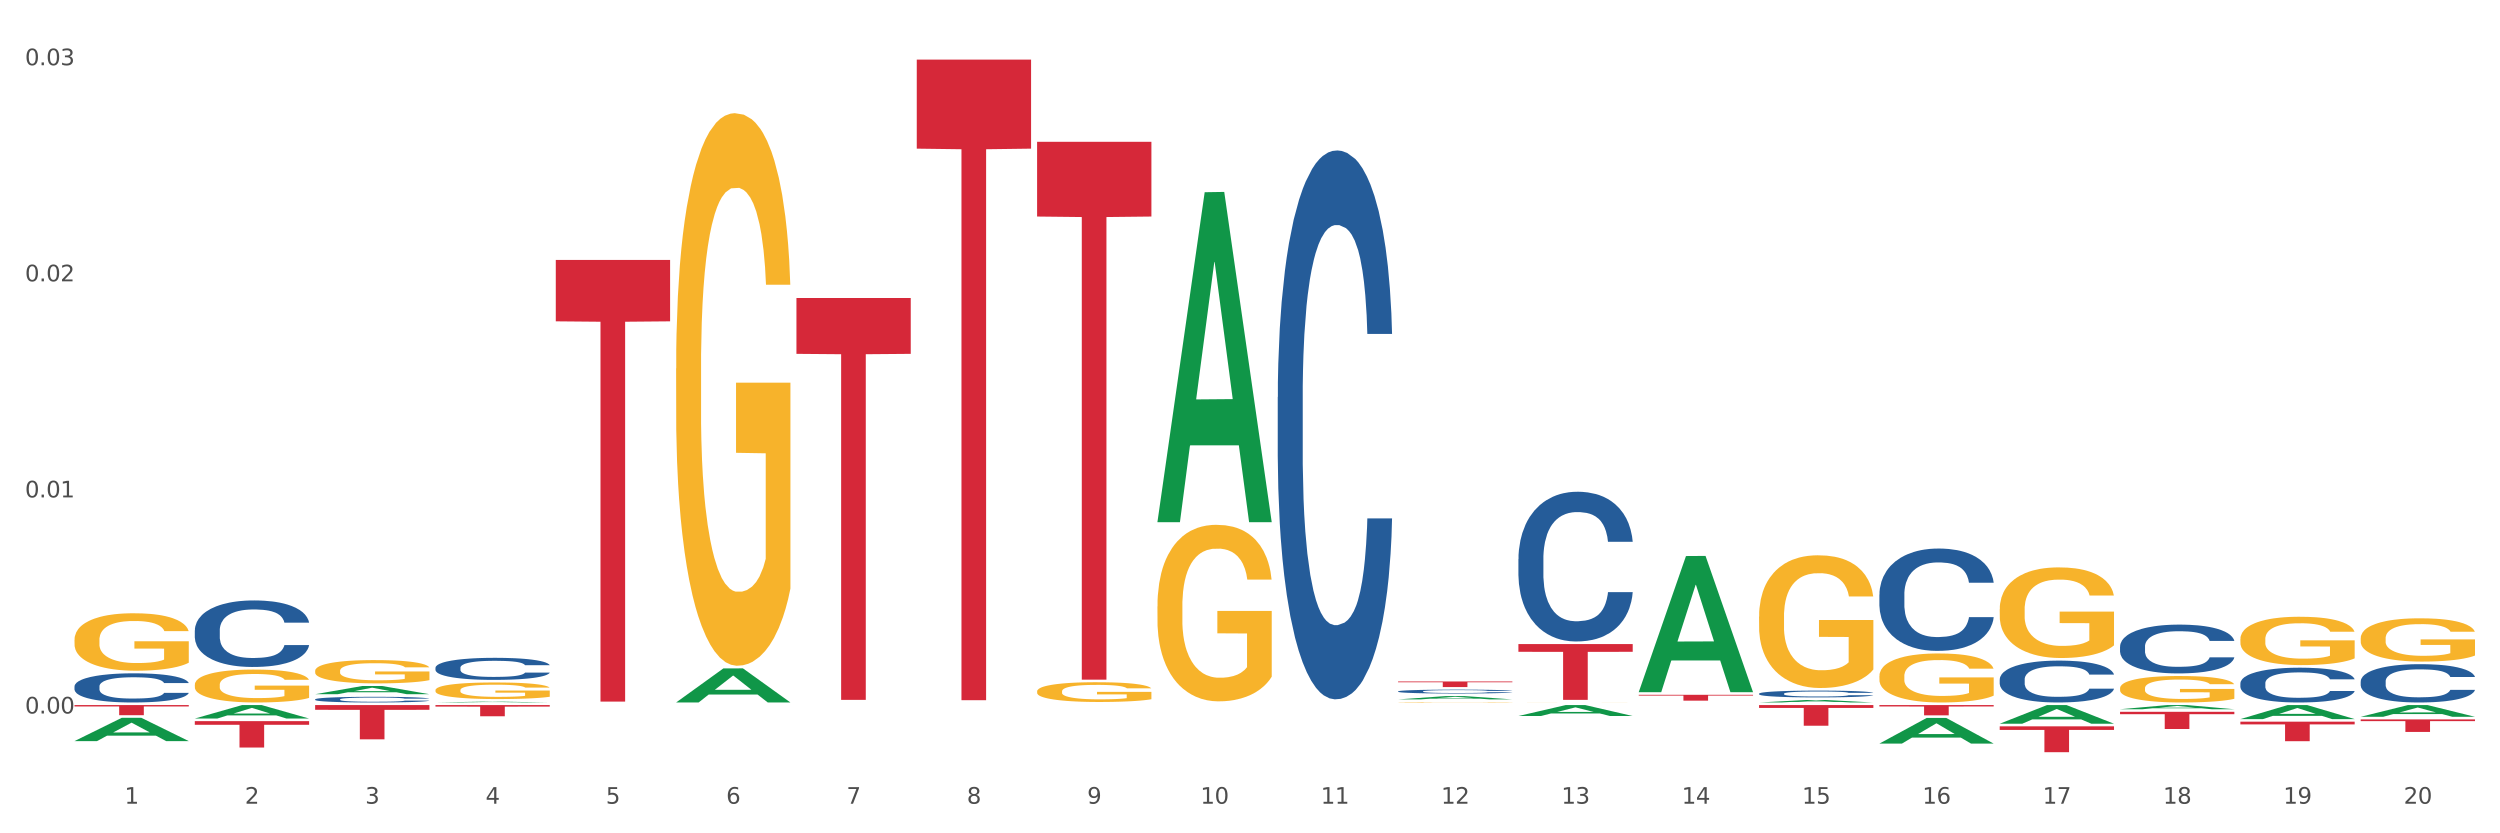 <?xml version="1.0" encoding="utf-8" standalone="no"?>
<!DOCTYPE svg PUBLIC "-//W3C//DTD SVG 1.1//EN"
  "http://www.w3.org/Graphics/SVG/1.1/DTD/svg11.dtd">
<svg xmlns:xlink="http://www.w3.org/1999/xlink" width="1080pt" height="360pt" viewBox="0 0 1080 360" xmlns="http://www.w3.org/2000/svg" version="1.1">
 <rect x="0" y="0" width="1080" height="360" fill="#333333" stroke="none"/>
 <defs>
  <style type="text/css">*{stroke-linejoin: round; stroke-linecap: butt}</style>
 </defs>
 <g id="figure_1">
  <g id="patch_1">
   <path d="M 0 360 
L 1080 360 
L 1080 0 
L 0 0 
z
" style="fill: #ffffff; stroke: #ffffff; stroke-linejoin: miter"/>
  </g>
  <g id="axes_1">
   <g id="matplotlib.axis_1">
    <g id="xtick_1">
     <g id="text_1">
      <!-- 1 -->
      <g style="fill: #4d4d4d" transform="translate(53.812 347.204) scale(0.096 -0.096)">
       <defs>
        <path id="DejaVuSans-31" d="M 794 531 
L 1825 531 
L 1825 4091 
L 703 3866 
L 703 4441 
L 1819 4666 
L 2450 4666 
L 2450 531 
L 3481 531 
L 3481 0 
L 794 0 
L 794 531 
z
" transform="scale(0.016)"/>
       </defs>
       <use xlink:href="#DejaVuSans-31"/>
      </g>
     </g>
    </g>
    <g id="xtick_2">
     <g id="text_2">
      <!-- 2 -->
      <g style="fill: #4d4d4d" transform="translate(105.793 347.204) scale(0.096 -0.096)">
       <defs>
        <path id="DejaVuSans-32" d="M 1228 531 
L 3431 531 
L 3431 0 
L 469 0 
L 469 531 
Q 828 903 1448 1529 
Q 2069 2156 2228 2338 
Q 2531 2678 2651 2914 
Q 2772 3150 2772 3378 
Q 2772 3750 2511 3984 
Q 2250 4219 1831 4219 
Q 1534 4219 1204 4116 
Q 875 4013 500 3803 
L 500 4441 
Q 881 4594 1212 4672 
Q 1544 4750 1819 4750 
Q 2544 4750 2975 4387 
Q 3406 4025 3406 3419 
Q 3406 3131 3298 2873 
Q 3191 2616 2906 2266 
Q 2828 2175 2409 1742 
Q 1991 1309 1228 531 
z
" transform="scale(0.016)"/>
       </defs>
       <use xlink:href="#DejaVuSans-32"/>
      </g>
     </g>
    </g>
    <g id="xtick_3">
     <g id="text_3">
      <!-- 3 -->
      <g style="fill: #4d4d4d" transform="translate(157.774 347.204) scale(0.096 -0.096)">
       <defs>
        <path id="DejaVuSans-33" d="M 2597 2516 
Q 3050 2419 3304 2112 
Q 3559 1806 3559 1356 
Q 3559 666 3084 287 
Q 2609 -91 1734 -91 
Q 1441 -91 1130 -33 
Q 819 25 488 141 
L 488 750 
Q 750 597 1062 519 
Q 1375 441 1716 441 
Q 2309 441 2620 675 
Q 2931 909 2931 1356 
Q 2931 1769 2642 2001 
Q 2353 2234 1838 2234 
L 1294 2234 
L 1294 2753 
L 1863 2753 
Q 2328 2753 2575 2939 
Q 2822 3125 2822 3475 
Q 2822 3834 2567 4026 
Q 2313 4219 1838 4219 
Q 1578 4219 1281 4162 
Q 984 4106 628 3988 
L 628 4550 
Q 988 4650 1302 4700 
Q 1616 4750 1894 4750 
Q 2613 4750 3031 4423 
Q 3450 4097 3450 3541 
Q 3450 3153 3228 2886 
Q 3006 2619 2597 2516 
z
" transform="scale(0.016)"/>
       </defs>
       <use xlink:href="#DejaVuSans-33"/>
      </g>
     </g>
    </g>
    <g id="xtick_4">
     <g id="text_4">
      <!-- 4 -->
      <g style="fill: #4d4d4d" transform="translate(209.756 347.204) scale(0.096 -0.096)">
       <defs>
        <path id="DejaVuSans-34" d="M 2419 4116 
L 825 1625 
L 2419 1625 
L 2419 4116 
z
M 2253 4666 
L 3047 4666 
L 3047 1625 
L 3713 1625 
L 3713 1100 
L 3047 1100 
L 3047 0 
L 2419 0 
L 2419 1100 
L 313 1100 
L 313 1709 
L 2253 4666 
z
" transform="scale(0.016)"/>
       </defs>
       <use xlink:href="#DejaVuSans-34"/>
      </g>
     </g>
    </g>
    <g id="xtick_5">
     <g id="text_5">
      <!-- 5 -->
      <g style="fill: #4d4d4d" transform="translate(261.737 347.204) scale(0.096 -0.096)">
       <defs>
        <path id="DejaVuSans-35" d="M 691 4666 
L 3169 4666 
L 3169 4134 
L 1269 4134 
L 1269 2991 
Q 1406 3038 1543 3061 
Q 1681 3084 1819 3084 
Q 2600 3084 3056 2656 
Q 3513 2228 3513 1497 
Q 3513 744 3044 326 
Q 2575 -91 1722 -91 
Q 1428 -91 1123 -41 
Q 819 9 494 109 
L 494 744 
Q 775 591 1075 516 
Q 1375 441 1709 441 
Q 2250 441 2565 725 
Q 2881 1009 2881 1497 
Q 2881 1984 2565 2268 
Q 2250 2553 1709 2553 
Q 1456 2553 1204 2497 
Q 953 2441 691 2322 
L 691 4666 
z
" transform="scale(0.016)"/>
       </defs>
       <use xlink:href="#DejaVuSans-35"/>
      </g>
     </g>
    </g>
    <g id="xtick_6">
     <g id="text_6">
      <!-- 6 -->
      <g style="fill: #4d4d4d" transform="translate(313.718 347.204) scale(0.096 -0.096)">
       <defs>
        <path id="DejaVuSans-36" d="M 2113 2584 
Q 1688 2584 1439 2293 
Q 1191 2003 1191 1497 
Q 1191 994 1439 701 
Q 1688 409 2113 409 
Q 2538 409 2786 701 
Q 3034 994 3034 1497 
Q 3034 2003 2786 2293 
Q 2538 2584 2113 2584 
z
M 3366 4563 
L 3366 3988 
Q 3128 4100 2886 4159 
Q 2644 4219 2406 4219 
Q 1781 4219 1451 3797 
Q 1122 3375 1075 2522 
Q 1259 2794 1537 2939 
Q 1816 3084 2150 3084 
Q 2853 3084 3261 2657 
Q 3669 2231 3669 1497 
Q 3669 778 3244 343 
Q 2819 -91 2113 -91 
Q 1303 -91 875 529 
Q 447 1150 447 2328 
Q 447 3434 972 4092 
Q 1497 4750 2381 4750 
Q 2619 4750 2861 4703 
Q 3103 4656 3366 4563 
z
" transform="scale(0.016)"/>
       </defs>
       <use xlink:href="#DejaVuSans-36"/>
      </g>
     </g>
    </g>
    <g id="xtick_7">
     <g id="text_7">
      <!-- 7 -->
      <g style="fill: #4d4d4d" transform="translate(365.699 347.204) scale(0.096 -0.096)">
       <defs>
        <path id="DejaVuSans-37" d="M 525 4666 
L 3525 4666 
L 3525 4397 
L 1831 0 
L 1172 0 
L 2766 4134 
L 525 4134 
L 525 4666 
z
" transform="scale(0.016)"/>
       </defs>
       <use xlink:href="#DejaVuSans-37"/>
      </g>
     </g>
    </g>
    <g id="xtick_8">
     <g id="text_8">
      <!-- 8 -->
      <g style="fill: #4d4d4d" transform="translate(417.68 347.204) scale(0.096 -0.096)">
       <defs>
        <path id="DejaVuSans-38" d="M 2034 2216 
Q 1584 2216 1326 1975 
Q 1069 1734 1069 1313 
Q 1069 891 1326 650 
Q 1584 409 2034 409 
Q 2484 409 2743 651 
Q 3003 894 3003 1313 
Q 3003 1734 2745 1975 
Q 2488 2216 2034 2216 
z
M 1403 2484 
Q 997 2584 770 2862 
Q 544 3141 544 3541 
Q 544 4100 942 4425 
Q 1341 4750 2034 4750 
Q 2731 4750 3128 4425 
Q 3525 4100 3525 3541 
Q 3525 3141 3298 2862 
Q 3072 2584 2669 2484 
Q 3125 2378 3379 2068 
Q 3634 1759 3634 1313 
Q 3634 634 3220 271 
Q 2806 -91 2034 -91 
Q 1263 -91 848 271 
Q 434 634 434 1313 
Q 434 1759 690 2068 
Q 947 2378 1403 2484 
z
M 1172 3481 
Q 1172 3119 1398 2916 
Q 1625 2713 2034 2713 
Q 2441 2713 2670 2916 
Q 2900 3119 2900 3481 
Q 2900 3844 2670 4047 
Q 2441 4250 2034 4250 
Q 1625 4250 1398 4047 
Q 1172 3844 1172 3481 
z
" transform="scale(0.016)"/>
       </defs>
       <use xlink:href="#DejaVuSans-38"/>
      </g>
     </g>
    </g>
    <g id="xtick_9">
     <g id="text_9">
      <!-- 9 -->
      <g style="fill: #4d4d4d" transform="translate(469.662 347.204) scale(0.096 -0.096)">
       <defs>
        <path id="DejaVuSans-39" d="M 703 97 
L 703 672 
Q 941 559 1184 500 
Q 1428 441 1663 441 
Q 2288 441 2617 861 
Q 2947 1281 2994 2138 
Q 2813 1869 2534 1725 
Q 2256 1581 1919 1581 
Q 1219 1581 811 2004 
Q 403 2428 403 3163 
Q 403 3881 828 4315 
Q 1253 4750 1959 4750 
Q 2769 4750 3195 4129 
Q 3622 3509 3622 2328 
Q 3622 1225 3098 567 
Q 2575 -91 1691 -91 
Q 1453 -91 1209 -44 
Q 966 3 703 97 
z
M 1959 2075 
Q 2384 2075 2632 2365 
Q 2881 2656 2881 3163 
Q 2881 3666 2632 3958 
Q 2384 4250 1959 4250 
Q 1534 4250 1286 3958 
Q 1038 3666 1038 3163 
Q 1038 2656 1286 2365 
Q 1534 2075 1959 2075 
z
" transform="scale(0.016)"/>
       </defs>
       <use xlink:href="#DejaVuSans-39"/>
      </g>
     </g>
    </g>
    <g id="xtick_10">
     <g id="text_10">
      <!-- 10 -->
      <g style="fill: #4d4d4d" transform="translate(518.589 347.204) scale(0.096 -0.096)">
       <defs>
        <path id="DejaVuSans-30" d="M 2034 4250 
Q 1547 4250 1301 3770 
Q 1056 3291 1056 2328 
Q 1056 1369 1301 889 
Q 1547 409 2034 409 
Q 2525 409 2770 889 
Q 3016 1369 3016 2328 
Q 3016 3291 2770 3770 
Q 2525 4250 2034 4250 
z
M 2034 4750 
Q 2819 4750 3233 4129 
Q 3647 3509 3647 2328 
Q 3647 1150 3233 529 
Q 2819 -91 2034 -91 
Q 1250 -91 836 529 
Q 422 1150 422 2328 
Q 422 3509 836 4129 
Q 1250 4750 2034 4750 
z
" transform="scale(0.016)"/>
       </defs>
       <use xlink:href="#DejaVuSans-31"/>
       <use xlink:href="#DejaVuSans-30" transform="translate(63.623 0)"/>
      </g>
     </g>
    </g>
    <g id="xtick_11">
     <g id="text_11">
      <!-- 11 -->
      <g style="fill: #4d4d4d" transform="translate(570.57 347.204) scale(0.096 -0.096)">
       <use xlink:href="#DejaVuSans-31"/>
       <use xlink:href="#DejaVuSans-31" transform="translate(63.623 0)"/>
      </g>
     </g>
    </g>
    <g id="xtick_12">
     <g id="text_12">
      <!-- 12 -->
      <g style="fill: #4d4d4d" transform="translate(622.551 347.204) scale(0.096 -0.096)">
       <use xlink:href="#DejaVuSans-31"/>
       <use xlink:href="#DejaVuSans-32" transform="translate(63.623 0)"/>
      </g>
     </g>
    </g>
    <g id="xtick_13">
     <g id="text_13">
      <!-- 13 -->
      <g style="fill: #4d4d4d" transform="translate(674.533 347.204) scale(0.096 -0.096)">
       <use xlink:href="#DejaVuSans-31"/>
       <use xlink:href="#DejaVuSans-33" transform="translate(63.623 0)"/>
      </g>
     </g>
    </g>
    <g id="xtick_14">
     <g id="text_14">
      <!-- 14 -->
      <g style="fill: #4d4d4d" transform="translate(726.514 347.204) scale(0.096 -0.096)">
       <use xlink:href="#DejaVuSans-31"/>
       <use xlink:href="#DejaVuSans-34" transform="translate(63.623 0)"/>
      </g>
     </g>
    </g>
    <g id="xtick_15">
     <g id="text_15">
      <!-- 15 -->
      <g style="fill: #4d4d4d" transform="translate(778.495 347.204) scale(0.096 -0.096)">
       <use xlink:href="#DejaVuSans-31"/>
       <use xlink:href="#DejaVuSans-35" transform="translate(63.623 0)"/>
      </g>
     </g>
    </g>
    <g id="xtick_16">
     <g id="text_16">
      <!-- 16 -->
      <g style="fill: #4d4d4d" transform="translate(830.476 347.204) scale(0.096 -0.096)">
       <use xlink:href="#DejaVuSans-31"/>
       <use xlink:href="#DejaVuSans-36" transform="translate(63.623 0)"/>
      </g>
     </g>
    </g>
    <g id="xtick_17">
     <g id="text_17">
      <!-- 17 -->
      <g style="fill: #4d4d4d" transform="translate(882.457 347.204) scale(0.096 -0.096)">
       <use xlink:href="#DejaVuSans-31"/>
       <use xlink:href="#DejaVuSans-37" transform="translate(63.623 0)"/>
      </g>
     </g>
    </g>
    <g id="xtick_18">
     <g id="text_18">
      <!-- 18 -->
      <g style="fill: #4d4d4d" transform="translate(934.439 347.204) scale(0.096 -0.096)">
       <use xlink:href="#DejaVuSans-31"/>
       <use xlink:href="#DejaVuSans-38" transform="translate(63.623 0)"/>
      </g>
     </g>
    </g>
    <g id="xtick_19">
     <g id="text_19">
      <!-- 19 -->
      <g style="fill: #4d4d4d" transform="translate(986.42 347.204) scale(0.096 -0.096)">
       <use xlink:href="#DejaVuSans-31"/>
       <use xlink:href="#DejaVuSans-39" transform="translate(63.623 0)"/>
      </g>
     </g>
    </g>
    <g id="xtick_20">
     <g id="text_20">
      <!-- 20 -->
      <g style="fill: #4d4d4d" transform="translate(1038.401 347.204) scale(0.096 -0.096)">
       <use xlink:href="#DejaVuSans-32"/>
       <use xlink:href="#DejaVuSans-30" transform="translate(63.623 0)"/>
      </g>
     </g>
    </g>
    <g id="xtick_21"/>
    <g id="xtick_22"/>
    <g id="xtick_23"/>
    <g id="xtick_24"/>
    <g id="xtick_25"/>
    <g id="xtick_26"/>
    <g id="xtick_27"/>
    <g id="xtick_28"/>
    <g id="xtick_29"/>
    <g id="xtick_30"/>
    <g id="xtick_31"/>
    <g id="xtick_32"/>
    <g id="xtick_33"/>
    <g id="xtick_34"/>
    <g id="xtick_35"/>
    <g id="xtick_36"/>
    <g id="xtick_37"/>
    <g id="xtick_38"/>
    <g id="xtick_39"/>
   </g>
   <g id="matplotlib.axis_2">
    <g id="ytick_1">
     <g id="text_21">
      <!-- 0.00 -->
      <g style="fill: #4d4d4d" transform="translate(10.8 308.236) scale(0.096 -0.096)">
       <defs>
        <path id="DejaVuSans-2e" d="M 684 794 
L 1344 794 
L 1344 0 
L 684 0 
L 684 794 
z
" transform="scale(0.016)"/>
       </defs>
       <use xlink:href="#DejaVuSans-30"/>
       <use xlink:href="#DejaVuSans-2e" transform="translate(63.623 0)"/>
       <use xlink:href="#DejaVuSans-30" transform="translate(95.41 0)"/>
       <use xlink:href="#DejaVuSans-30" transform="translate(159.033 0)"/>
      </g>
     </g>
    </g>
    <g id="ytick_2">
     <g id="text_22">
      <!-- 0.01 -->
      <g style="fill: #4d4d4d" transform="translate(10.8 214.885) scale(0.096 -0.096)">
       <use xlink:href="#DejaVuSans-30"/>
       <use xlink:href="#DejaVuSans-2e" transform="translate(63.623 0)"/>
       <use xlink:href="#DejaVuSans-30" transform="translate(95.41 0)"/>
       <use xlink:href="#DejaVuSans-31" transform="translate(159.033 0)"/>
      </g>
     </g>
    </g>
    <g id="ytick_3">
     <g id="text_23">
      <!-- 0.02 -->
      <g style="fill: #4d4d4d" transform="translate(10.8 121.535) scale(0.096 -0.096)">
       <use xlink:href="#DejaVuSans-30"/>
       <use xlink:href="#DejaVuSans-2e" transform="translate(63.623 0)"/>
       <use xlink:href="#DejaVuSans-30" transform="translate(95.41 0)"/>
       <use xlink:href="#DejaVuSans-32" transform="translate(159.033 0)"/>
      </g>
     </g>
    </g>
    <g id="ytick_4">
     <g id="text_24">
      <!-- 0.03 -->
      <g style="fill: #4d4d4d" transform="translate(10.8 28.184) scale(0.096 -0.096)">
       <use xlink:href="#DejaVuSans-30"/>
       <use xlink:href="#DejaVuSans-2e" transform="translate(63.623 0)"/>
       <use xlink:href="#DejaVuSans-30" transform="translate(95.41 0)"/>
       <use xlink:href="#DejaVuSans-33" transform="translate(159.033 0)"/>
      </g>
     </g>
    </g>
    <g id="ytick_5"/>
    <g id="ytick_6"/>
    <g id="ytick_7"/>
   </g>
   <g id="PolyCollection_1">
    <path d="M 863.874 313.773 
L 913.256 313.773 
L 913.256 315.326 
L 893.831 315.337 
L 893.831 324.95 
L 883.182 324.95 
L 883.182 315.337 
L 863.874 315.326 
L 863.874 313.784 
L 863.874 313.773 
z
" clip-path="url(#pe671b6eb7e)" style="fill: #d62839"/>
    <path d="M 811.893 304.589 
L 861.275 304.589 
L 861.275 305.205 
L 841.85 305.209 
L 841.85 309.023 
L 831.201 309.023 
L 831.201 305.209 
L 811.893 305.205 
L 811.893 304.593 
L 811.893 304.589 
z
" clip-path="url(#pe671b6eb7e)" style="fill: #d62839"/>
    <path d="M 759.912 304.589 
L 809.294 304.589 
L 809.294 305.83 
L 789.869 305.838 
L 789.869 313.52 
L 779.22 313.52 
L 779.22 305.838 
L 759.912 305.83 
L 759.912 304.597 
L 759.912 304.589 
z
" clip-path="url(#pe671b6eb7e)" style="fill: #d62839"/>
    <path d="M 707.931 300.144 
L 757.313 300.144 
L 757.313 300.498 
L 737.888 300.5 
L 737.888 302.688 
L 727.239 302.688 
L 727.239 300.5 
L 707.931 300.498 
L 707.931 300.147 
L 707.931 300.144 
z
" clip-path="url(#pe671b6eb7e)" style="fill: #d62839"/>
    <path d="M 967.837 311.77 
L 1017.219 311.77 
L 1017.219 312.943 
L 997.794 312.951 
L 997.794 320.21 
L 987.145 320.21 
L 987.145 312.951 
L 967.837 312.943 
L 967.837 311.778 
L 967.837 311.77 
z
" clip-path="url(#pe671b6eb7e)" style="fill: #d62839"/>
    <path d="M 915.855 307.507 
L 965.238 307.507 
L 965.238 308.541 
L 945.812 308.548 
L 945.812 314.942 
L 935.164 314.942 
L 935.164 308.548 
L 915.855 308.541 
L 915.855 307.514 
L 915.855 307.507 
z
" clip-path="url(#pe671b6eb7e)" style="fill: #d62839"/>
    <path d="M 603.968 302.143 
L 604.019 302.142 
L 624.383 300.715 
L 632.834 300.714 
L 653.35 302.146 
L 643.576 302.146 
L 639.147 301.812 
L 618.121 301.812 
L 617.968 301.818 
L 613.692 302.146 
L 603.968 302.146 
L 603.968 302.143 
L 620.768 301.613 
L 636.499 301.612 
L 628.71 301.019 
L 628.608 301.016 
L 628.507 301.02 
L 620.717 301.612 
L 620.768 301.613 
L 603.968 302.143 
z
" clip-path="url(#pe671b6eb7e)" style="fill: #109648"/>
    <path d="M 655.949 309.313 
L 656 309.308 
L 676.364 304.593 
L 684.815 304.589 
L 705.332 309.322 
L 695.557 309.322 
L 691.128 308.22 
L 670.102 308.22 
L 669.95 308.237 
L 665.673 309.322 
L 655.949 309.322 
L 655.949 309.313 
L 672.75 307.562 
L 688.481 307.557 
L 680.691 305.597 
L 680.59 305.589 
L 680.488 305.602 
L 672.699 307.557 
L 672.75 307.562 
L 655.949 309.313 
z
" clip-path="url(#pe671b6eb7e)" style="fill: #109648"/>
    <path d="M 759.912 303.471 
L 759.963 303.47 
L 780.327 302.399 
L 788.777 302.398 
L 809.294 303.473 
L 799.519 303.473 
L 795.09 303.223 
L 774.065 303.223 
L 773.912 303.227 
L 769.636 303.473 
L 759.912 303.473 
L 759.912 303.471 
L 776.712 303.073 
L 792.443 303.072 
L 784.654 302.627 
L 784.552 302.625 
L 784.45 302.628 
L 776.661 303.072 
L 776.712 303.073 
L 759.912 303.471 
z
" clip-path="url(#pe671b6eb7e)" style="fill: #109648"/>
    <path d="M 811.893 321.221 
L 811.944 321.21 
L 832.308 310.148 
L 840.759 310.138 
L 861.275 321.242 
L 851.501 321.242 
L 847.071 318.656 
L 826.046 318.656 
L 825.893 318.698 
L 821.617 321.242 
L 811.893 321.242 
L 811.893 321.221 
L 828.693 317.113 
L 844.424 317.102 
L 836.635 312.505 
L 836.533 312.484 
L 836.431 312.515 
L 828.642 317.102 
L 828.693 317.113 
L 811.893 321.221 
z
" clip-path="url(#pe671b6eb7e)" style="fill: #109648"/>
    <path d="M 707.931 298.918 
L 707.982 298.863 
L 728.345 240.211 
L 736.796 240.155 
L 757.313 299.029 
L 747.538 299.029 
L 743.109 285.319 
L 722.083 285.319 
L 721.931 285.54 
L 717.654 299.029 
L 707.931 299.029 
L 707.931 298.918 
L 724.731 277.138 
L 740.462 277.083 
L 732.673 252.704 
L 732.571 252.593 
L 732.469 252.759 
L 724.68 277.083 
L 724.731 277.138 
L 707.931 298.918 
z
" clip-path="url(#pe671b6eb7e)" style="fill: #109648"/>
    <path d="M 863.874 293.511 
L 863.933 293.495 
L 863.933 293.032 
L 864.108 292.404 
L 864.75 291.248 
L 865.567 290.372 
L 866.968 289.348 
L 867.727 288.918 
L 868.719 288.439 
L 870.762 287.663 
L 873.097 287.002 
L 874.731 286.639 
L 875.957 286.407 
L 878.701 285.994 
L 880.277 285.813 
L 881.911 285.664 
L 883.312 285.565 
L 885.647 285.449 
L 887.515 285.399 
L 889.674 285.383 
L 891.484 285.399 
L 893.877 285.466 
L 897.379 285.664 
L 898.722 285.779 
L 900.531 285.978 
L 902.399 286.242 
L 903.917 286.506 
L 905.668 286.886 
L 907.478 287.382 
L 909.229 288.01 
L 910.455 288.588 
L 911.447 289.199 
L 912.322 289.943 
L 912.965 290.752 
L 913.256 291.43 
L 902.574 291.43 
L 902.283 290.818 
L 901.699 290.157 
L 901.115 289.711 
L 900.473 289.348 
L 899.481 288.935 
L 898.605 288.671 
L 897.146 288.357 
L 895.803 288.158 
L 894.694 288.043 
L 893.352 287.944 
L 890.492 287.845 
L 888.449 287.845 
L 887.164 287.878 
L 885.588 287.96 
L 884.246 288.076 
L 882.67 288.274 
L 881.444 288.489 
L 880.218 288.77 
L 879.518 288.968 
L 878.467 289.331 
L 877.767 289.629 
L 876.833 290.141 
L 876.307 290.504 
L 875.373 291.446 
L 874.965 292.14 
L 874.79 292.619 
L 874.673 293.148 
L 874.673 295.725 
L 875.023 296.881 
L 875.315 297.377 
L 875.782 297.939 
L 876.658 298.666 
L 877.942 299.376 
L 879.284 299.888 
L 880.393 300.202 
L 881.444 300.433 
L 882.495 300.615 
L 883.779 300.78 
L 884.83 300.88 
L 886.406 300.979 
L 888.273 301.028 
L 889.733 301.028 
L 892.71 300.946 
L 894.052 300.863 
L 895.336 300.747 
L 896.737 300.566 
L 897.846 300.367 
L 898.488 300.219 
L 899.539 299.905 
L 900.356 299.574 
L 901.057 299.194 
L 901.524 298.864 
L 902.049 298.368 
L 902.458 297.807 
L 902.574 297.509 
L 913.256 297.509 
L 913.023 298.104 
L 912.614 298.682 
L 911.797 299.459 
L 911.155 299.905 
L 910.163 300.45 
L 909.112 300.913 
L 907.653 301.425 
L 906.31 301.805 
L 904.909 302.135 
L 903.392 302.432 
L 900.648 302.845 
L 899.656 302.961 
L 897.555 303.159 
L 895.92 303.275 
L 893.527 303.391 
L 891.075 303.457 
L 888.507 303.473 
L 886.23 303.44 
L 883.72 303.341 
L 882.144 303.242 
L 880.393 303.093 
L 878.35 302.862 
L 876.424 302.581 
L 874.615 302.251 
L 872.922 301.871 
L 871.346 301.441 
L 869.303 300.731 
L 867.785 300.037 
L 866.676 299.393 
L 865.917 298.847 
L 865.158 298.154 
L 864.75 297.674 
L 864.108 296.518 
L 863.874 295.444 
L 863.874 293.511 
z
" clip-path="url(#pe671b6eb7e)" style="fill: #255c99"/>
    <path d="M 240.1 112.301 
L 289.482 112.301 
L 289.482 138.813 
L 270.057 138.992 
L 270.057 303.084 
L 259.408 303.084 
L 259.408 138.992 
L 240.1 138.813 
L 240.1 112.48 
L 240.1 112.301 
z
" clip-path="url(#pe671b6eb7e)" style="fill: #d62839"/>
    <path d="M 84.156 311.528 
L 133.538 311.528 
L 133.538 313.112 
L 114.113 313.123 
L 114.113 322.926 
L 103.464 322.926 
L 103.464 313.123 
L 84.156 313.112 
L 84.156 311.539 
L 84.156 311.528 
z
" clip-path="url(#pe671b6eb7e)" style="fill: #d62839"/>
    <path d="M 811.893 256.832 
L 811.951 256.791 
L 811.951 255.661 
L 812.127 254.126 
L 812.769 251.3 
L 813.586 249.16 
L 814.987 246.656 
L 815.746 245.606 
L 816.738 244.435 
L 818.781 242.537 
L 821.116 240.922 
L 822.75 240.034 
L 823.976 239.469 
L 826.719 238.459 
L 828.295 238.015 
L 829.93 237.652 
L 831.331 237.409 
L 833.666 237.127 
L 835.533 237.006 
L 837.693 236.965 
L 839.503 237.006 
L 841.896 237.167 
L 845.398 237.652 
L 846.741 237.934 
L 848.55 238.419 
L 850.418 239.065 
L 851.936 239.711 
L 853.687 240.64 
L 855.496 241.851 
L 857.248 243.385 
L 858.473 244.799 
L 859.466 246.293 
L 860.341 248.11 
L 860.983 250.088 
L 861.275 251.744 
L 850.593 251.744 
L 850.301 250.25 
L 849.718 248.635 
L 849.134 247.545 
L 848.492 246.656 
L 847.5 245.647 
L 846.624 245.001 
L 845.165 244.233 
L 843.822 243.749 
L 842.713 243.466 
L 841.371 243.224 
L 838.51 242.982 
L 836.467 242.982 
L 835.183 243.062 
L 833.607 243.264 
L 832.265 243.547 
L 830.689 244.032 
L 829.463 244.556 
L 828.237 245.243 
L 827.537 245.727 
L 826.486 246.616 
L 825.785 247.343 
L 824.851 248.594 
L 824.326 249.483 
L 823.392 251.784 
L 822.984 253.48 
L 822.808 254.651 
L 822.692 255.943 
L 822.692 262.243 
L 823.042 265.069 
L 823.334 266.281 
L 823.801 267.654 
L 824.676 269.43 
L 825.961 271.167 
L 827.303 272.418 
L 828.412 273.185 
L 829.463 273.751 
L 830.513 274.195 
L 831.798 274.599 
L 832.848 274.841 
L 834.424 275.083 
L 836.292 275.204 
L 837.752 275.204 
L 840.728 275.003 
L 842.071 274.801 
L 843.355 274.518 
L 844.756 274.074 
L 845.865 273.589 
L 846.507 273.226 
L 847.558 272.459 
L 848.375 271.651 
L 849.076 270.722 
L 849.543 269.915 
L 850.068 268.703 
L 850.476 267.33 
L 850.593 266.604 
L 861.275 266.604 
L 861.042 268.057 
L 860.633 269.471 
L 859.816 271.368 
L 859.174 272.459 
L 858.182 273.791 
L 857.131 274.922 
L 855.672 276.174 
L 854.329 277.102 
L 852.928 277.91 
L 851.41 278.637 
L 848.667 279.646 
L 847.675 279.929 
L 845.573 280.413 
L 843.939 280.696 
L 841.546 280.979 
L 839.094 281.14 
L 836.526 281.181 
L 834.249 281.1 
L 831.739 280.858 
L 830.163 280.615 
L 828.412 280.252 
L 826.369 279.687 
L 824.443 279 
L 822.633 278.193 
L 820.941 277.264 
L 819.365 276.214 
L 817.322 274.478 
L 815.804 272.782 
L 814.695 271.207 
L 813.936 269.874 
L 813.177 268.178 
L 812.769 267.007 
L 812.127 264.181 
L 811.893 261.556 
L 811.893 256.832 
z
" clip-path="url(#pe671b6eb7e)" style="fill: #255c99"/>
    <path d="M 915.855 279.305 
L 915.914 279.286 
L 915.914 278.747 
L 916.089 278.015 
L 916.731 276.667 
L 917.548 275.646 
L 918.949 274.452 
L 919.708 273.951 
L 920.7 273.393 
L 922.743 272.487 
L 925.078 271.717 
L 926.713 271.293 
L 927.938 271.024 
L 930.682 270.542 
L 932.258 270.33 
L 933.892 270.157 
L 935.293 270.041 
L 937.628 269.907 
L 939.496 269.849 
L 941.656 269.83 
L 943.465 269.849 
L 945.858 269.926 
L 949.361 270.157 
L 950.703 270.292 
L 952.513 270.523 
L 954.381 270.831 
L 955.898 271.139 
L 957.649 271.582 
L 959.459 272.16 
L 961.21 272.892 
L 962.436 273.566 
L 963.428 274.279 
L 964.304 275.145 
L 964.946 276.089 
L 965.238 276.879 
L 954.556 276.879 
L 954.264 276.166 
L 953.68 275.396 
L 953.096 274.876 
L 952.454 274.452 
L 951.462 273.97 
L 950.586 273.662 
L 949.127 273.296 
L 947.785 273.065 
L 946.676 272.93 
L 945.333 272.815 
L 942.473 272.699 
L 940.43 272.699 
L 939.146 272.738 
L 937.57 272.834 
L 936.227 272.969 
L 934.651 273.2 
L 933.425 273.45 
L 932.199 273.778 
L 931.499 274.009 
L 930.448 274.433 
L 929.748 274.779 
L 928.814 275.376 
L 928.289 275.8 
L 927.355 276.898 
L 926.946 277.707 
L 926.771 278.265 
L 926.654 278.881 
L 926.654 281.886 
L 927.004 283.234 
L 927.296 283.812 
L 927.763 284.467 
L 928.639 285.314 
L 929.923 286.142 
L 931.265 286.739 
L 932.375 287.105 
L 933.425 287.375 
L 934.476 287.587 
L 935.76 287.779 
L 936.811 287.895 
L 938.387 288.01 
L 940.255 288.068 
L 941.714 288.068 
L 944.691 287.972 
L 946.033 287.876 
L 947.318 287.741 
L 948.719 287.529 
L 949.828 287.298 
L 950.47 287.124 
L 951.52 286.759 
L 952.338 286.373 
L 953.038 285.93 
L 953.505 285.545 
L 954.03 284.967 
L 954.439 284.313 
L 954.556 283.966 
L 965.238 283.966 
L 965.004 284.659 
L 964.596 285.333 
L 963.778 286.239 
L 963.136 286.759 
L 962.144 287.394 
L 961.093 287.933 
L 959.634 288.53 
L 958.291 288.973 
L 956.89 289.359 
L 955.373 289.705 
L 952.629 290.187 
L 951.637 290.321 
L 949.536 290.553 
L 947.901 290.687 
L 945.508 290.822 
L 943.056 290.899 
L 940.488 290.919 
L 938.212 290.88 
L 935.702 290.764 
L 934.126 290.649 
L 932.375 290.476 
L 930.332 290.206 
L 928.405 289.879 
L 926.596 289.493 
L 924.903 289.05 
L 923.327 288.55 
L 921.284 287.721 
L 919.766 286.913 
L 918.657 286.161 
L 917.898 285.526 
L 917.14 284.717 
L 916.731 284.159 
L 916.089 282.81 
L 915.855 281.559 
L 915.855 279.305 
z
" clip-path="url(#pe671b6eb7e)" style="fill: #255c99"/>
    <path d="M 32.175 304.589 
L 81.557 304.589 
L 81.557 305.198 
L 62.132 305.202 
L 62.132 308.971 
L 51.483 308.971 
L 51.483 305.202 
L 32.175 305.198 
L 32.175 304.593 
L 32.175 304.589 
z
" clip-path="url(#pe671b6eb7e)" style="fill: #d62839"/>
    <path d="M 188.119 304.589 
L 237.501 304.589 
L 237.501 305.262 
L 218.076 305.267 
L 218.076 309.436 
L 207.427 309.436 
L 207.427 305.267 
L 188.119 305.262 
L 188.119 304.593 
L 188.119 304.589 
z
" clip-path="url(#pe671b6eb7e)" style="fill: #d62839"/>
    <path d="M 136.137 304.589 
L 185.52 304.589 
L 185.52 306.644 
L 166.094 306.658 
L 166.094 319.379 
L 155.446 319.379 
L 155.446 306.658 
L 136.137 306.644 
L 136.137 304.602 
L 136.137 304.589 
z
" clip-path="url(#pe671b6eb7e)" style="fill: #d62839"/>
    <path d="M 344.062 128.735 
L 393.444 128.735 
L 393.444 152.862 
L 374.019 153.025 
L 374.019 302.352 
L 363.37 302.352 
L 363.37 153.025 
L 344.062 152.862 
L 344.062 128.898 
L 344.062 128.735 
z
" clip-path="url(#pe671b6eb7e)" style="fill: #d62839"/>
    <path d="M 1019.818 309.648 
L 1019.869 309.643 
L 1040.233 304.593 
L 1048.684 304.589 
L 1069.2 309.658 
L 1059.425 309.658 
L 1054.996 308.477 
L 1033.971 308.477 
L 1033.818 308.496 
L 1029.542 309.658 
L 1019.818 309.658 
L 1019.818 309.648 
L 1036.618 307.773 
L 1052.349 307.768 
L 1044.56 305.669 
L 1044.458 305.659 
L 1044.356 305.674 
L 1036.567 307.768 
L 1036.618 307.773 
L 1019.818 309.648 
z
" clip-path="url(#pe671b6eb7e)" style="fill: #109648"/>
    <path d="M 967.837 310.644 
L 967.888 310.638 
L 988.251 304.594 
L 996.702 304.589 
L 1017.219 310.655 
L 1007.444 310.655 
L 1003.015 309.242 
L 981.989 309.242 
L 981.837 309.265 
L 977.56 310.655 
L 967.837 310.655 
L 967.837 310.644 
L 984.637 308.399 
L 1000.368 308.394 
L 992.579 305.882 
L 992.477 305.87 
L 992.375 305.887 
L 984.586 308.394 
L 984.637 308.399 
L 967.837 310.644 
z
" clip-path="url(#pe671b6eb7e)" style="fill: #109648"/>
    <path d="M 915.855 306.389 
L 915.906 306.387 
L 936.27 304.59 
L 944.721 304.589 
L 965.238 306.392 
L 955.463 306.392 
L 951.034 305.972 
L 930.008 305.972 
L 929.856 305.979 
L 925.579 306.392 
L 915.855 306.392 
L 915.855 306.389 
L 932.656 305.722 
L 948.387 305.72 
L 940.597 304.973 
L 940.496 304.97 
L 940.394 304.975 
L 932.605 305.72 
L 932.656 305.722 
L 915.855 306.389 
z
" clip-path="url(#pe671b6eb7e)" style="fill: #109648"/>
    <path d="M 863.874 312.643 
L 863.925 312.635 
L 884.289 304.596 
L 892.74 304.589 
L 913.256 312.658 
L 903.482 312.658 
L 899.053 310.779 
L 878.027 310.779 
L 877.874 310.809 
L 873.598 312.658 
L 863.874 312.658 
L 863.874 312.643 
L 880.674 309.657 
L 896.405 309.65 
L 888.616 306.309 
L 888.514 306.293 
L 888.413 306.316 
L 880.623 309.65 
L 880.674 309.657 
L 863.874 312.643 
z
" clip-path="url(#pe671b6eb7e)" style="fill: #109648"/>
    <path d="M 1019.818 310.773 
L 1069.2 310.773 
L 1069.2 311.525 
L 1049.775 311.53 
L 1049.775 316.183 
L 1039.126 316.183 
L 1039.126 311.53 
L 1019.818 311.525 
L 1019.818 310.778 
L 1019.818 310.773 
z
" clip-path="url(#pe671b6eb7e)" style="fill: #d62839"/>
    <path d="M 655.949 278.237 
L 705.332 278.237 
L 705.332 281.585 
L 685.906 281.608 
L 685.906 302.33 
L 675.258 302.33 
L 675.258 281.608 
L 655.949 281.585 
L 655.949 278.26 
L 655.949 278.237 
z
" clip-path="url(#pe671b6eb7e)" style="fill: #d62839"/>
    <path d="M 603.968 294.397 
L 653.35 294.397 
L 653.35 294.731 
L 633.925 294.734 
L 633.925 296.801 
L 623.276 296.801 
L 623.276 294.734 
L 603.968 294.731 
L 603.968 294.399 
L 603.968 294.397 
z
" clip-path="url(#pe671b6eb7e)" style="fill: #d62839"/>
    <path d="M 396.043 25.759 
L 445.426 25.759 
L 445.426 64.214 
L 426 64.474 
L 426 302.48 
L 415.352 302.48 
L 415.352 64.474 
L 396.043 64.214 
L 396.043 26.019 
L 396.043 25.759 
z
" clip-path="url(#pe671b6eb7e)" style="fill: #d62839"/>
    <path d="M 448.025 61.256 
L 497.407 61.256 
L 497.407 93.545 
L 477.982 93.763 
L 477.982 293.604 
L 467.333 293.604 
L 467.333 93.763 
L 448.025 93.545 
L 448.025 61.474 
L 448.025 61.256 
z
" clip-path="url(#pe671b6eb7e)" style="fill: #d62839"/>
    <path d="M 551.987 171.536 
L 552.045 171.32 
L 552.045 165.256 
L 552.221 157.028 
L 552.863 141.869 
L 553.68 130.392 
L 555.081 116.966 
L 555.84 111.335 
L 556.832 105.055 
L 558.875 94.877 
L 561.21 86.215 
L 562.844 81.451 
L 564.07 78.419 
L 566.813 73.006 
L 568.389 70.624 
L 570.024 68.675 
L 571.425 67.375 
L 573.76 65.859 
L 575.627 65.21 
L 577.787 64.993 
L 579.597 65.21 
L 581.99 66.076 
L 585.492 68.675 
L 586.835 70.19 
L 588.644 72.789 
L 590.512 76.254 
L 592.03 79.719 
L 593.781 84.699 
L 595.59 91.196 
L 597.342 99.425 
L 598.567 107.004 
L 599.56 115.017 
L 600.435 124.761 
L 601.077 135.372 
L 601.369 144.251 
L 590.687 144.251 
L 590.395 136.239 
L 589.812 127.577 
L 589.228 121.73 
L 588.586 116.966 
L 587.594 111.552 
L 586.718 108.087 
L 585.259 103.972 
L 583.916 101.374 
L 582.807 99.858 
L 581.465 98.559 
L 578.604 97.259 
L 576.561 97.259 
L 575.277 97.692 
L 573.701 98.775 
L 572.359 100.291 
L 570.783 102.89 
L 569.557 105.705 
L 568.331 109.386 
L 567.631 111.985 
L 566.58 116.749 
L 565.879 120.647 
L 564.945 127.36 
L 564.42 132.124 
L 563.486 144.468 
L 563.078 153.563 
L 562.902 159.843 
L 562.786 166.772 
L 562.786 200.554 
L 563.136 215.713 
L 563.428 222.209 
L 563.895 229.572 
L 564.77 239.1 
L 566.055 248.412 
L 567.397 255.125 
L 568.506 259.24 
L 569.557 262.272 
L 570.607 264.654 
L 571.892 266.819 
L 572.942 268.118 
L 574.518 269.418 
L 576.386 270.067 
L 577.846 270.067 
L 580.822 268.985 
L 582.165 267.902 
L 583.449 266.386 
L 584.85 264.004 
L 585.959 261.405 
L 586.601 259.456 
L 587.652 255.342 
L 588.469 251.011 
L 589.17 246.03 
L 589.637 241.699 
L 590.162 235.203 
L 590.57 227.84 
L 590.687 223.942 
L 601.369 223.942 
L 601.136 231.738 
L 600.727 239.317 
L 599.91 249.495 
L 599.268 255.342 
L 598.275 262.488 
L 597.225 268.551 
L 595.766 275.265 
L 594.423 280.245 
L 593.022 284.576 
L 591.504 288.474 
L 588.761 293.888 
L 587.769 295.404 
L 585.667 298.002 
L 584.033 299.518 
L 581.64 301.034 
L 579.188 301.9 
L 576.62 302.117 
L 574.343 301.684 
L 571.833 300.385 
L 570.257 299.085 
L 568.506 297.136 
L 566.463 294.105 
L 564.537 290.423 
L 562.727 286.092 
L 561.035 281.111 
L 559.459 275.481 
L 557.416 266.169 
L 555.898 257.074 
L 554.789 248.629 
L 554.03 241.483 
L 553.271 232.387 
L 552.863 226.107 
L 552.221 210.949 
L 551.987 196.873 
L 551.987 171.536 
z
" clip-path="url(#pe671b6eb7e)" style="fill: #255c99"/>
    <path d="M 1019.818 294.357 
L 1019.876 294.342 
L 1019.876 293.919 
L 1020.051 293.345 
L 1020.693 292.286 
L 1021.511 291.485 
L 1022.912 290.548 
L 1023.67 290.155 
L 1024.663 289.716 
L 1026.706 289.006 
L 1029.041 288.401 
L 1030.675 288.069 
L 1031.901 287.857 
L 1034.644 287.479 
L 1036.22 287.313 
L 1037.855 287.177 
L 1039.256 287.086 
L 1041.59 286.98 
L 1043.458 286.935 
L 1045.618 286.92 
L 1047.427 286.935 
L 1049.821 286.995 
L 1053.323 287.177 
L 1054.666 287.282 
L 1056.475 287.464 
L 1058.343 287.706 
L 1059.861 287.948 
L 1061.612 288.295 
L 1063.421 288.749 
L 1065.172 289.323 
L 1066.398 289.852 
L 1067.39 290.412 
L 1068.266 291.092 
L 1068.908 291.833 
L 1069.2 292.453 
L 1058.518 292.453 
L 1058.226 291.893 
L 1057.642 291.289 
L 1057.059 290.88 
L 1056.417 290.548 
L 1055.424 290.17 
L 1054.549 289.928 
L 1053.09 289.641 
L 1051.747 289.459 
L 1050.638 289.354 
L 1049.295 289.263 
L 1046.435 289.172 
L 1044.392 289.172 
L 1043.108 289.202 
L 1041.532 289.278 
L 1040.189 289.384 
L 1038.613 289.565 
L 1037.388 289.762 
L 1036.162 290.019 
L 1035.461 290.2 
L 1034.411 290.533 
L 1033.71 290.805 
L 1032.776 291.273 
L 1032.251 291.606 
L 1031.317 292.468 
L 1030.908 293.103 
L 1030.733 293.541 
L 1030.617 294.025 
L 1030.617 296.383 
L 1030.967 297.441 
L 1031.259 297.895 
L 1031.726 298.409 
L 1032.601 299.074 
L 1033.885 299.724 
L 1035.228 300.193 
L 1036.337 300.48 
L 1037.388 300.692 
L 1038.438 300.858 
L 1039.722 301.009 
L 1040.773 301.1 
L 1042.349 301.191 
L 1044.217 301.236 
L 1045.676 301.236 
L 1048.653 301.16 
L 1049.996 301.085 
L 1051.28 300.979 
L 1052.681 300.813 
L 1053.79 300.631 
L 1054.432 300.495 
L 1055.483 300.208 
L 1056.3 299.906 
L 1057 299.558 
L 1057.467 299.255 
L 1057.993 298.802 
L 1058.401 298.288 
L 1058.518 298.016 
L 1069.2 298.016 
L 1068.967 298.56 
L 1068.558 299.089 
L 1067.741 299.8 
L 1067.099 300.208 
L 1066.106 300.707 
L 1065.056 301.13 
L 1063.596 301.599 
L 1062.254 301.946 
L 1060.853 302.249 
L 1059.335 302.521 
L 1056.592 302.899 
L 1055.599 303.005 
L 1053.498 303.186 
L 1051.864 303.292 
L 1049.47 303.398 
L 1047.019 303.458 
L 1044.451 303.473 
L 1042.174 303.443 
L 1039.664 303.352 
L 1038.088 303.262 
L 1036.337 303.126 
L 1034.294 302.914 
L 1032.368 302.657 
L 1030.558 302.355 
L 1028.865 302.007 
L 1027.289 301.614 
L 1025.246 300.964 
L 1023.729 300.329 
L 1022.62 299.739 
L 1021.861 299.24 
L 1021.102 298.605 
L 1020.693 298.167 
L 1020.051 297.109 
L 1019.818 296.126 
L 1019.818 294.357 
z
" clip-path="url(#pe671b6eb7e)" style="fill: #255c99"/>
    <path d="M 967.837 295.195 
L 967.895 295.181 
L 967.895 294.797 
L 968.07 294.275 
L 968.712 293.314 
L 969.529 292.587 
L 970.93 291.736 
L 971.689 291.379 
L 972.681 290.981 
L 974.724 290.335 
L 977.059 289.786 
L 978.694 289.484 
L 979.92 289.292 
L 982.663 288.949 
L 984.239 288.798 
L 985.873 288.674 
L 987.274 288.592 
L 989.609 288.496 
L 991.477 288.455 
L 993.637 288.441 
L 995.446 288.455 
L 997.84 288.51 
L 1001.342 288.674 
L 1002.684 288.77 
L 1004.494 288.935 
L 1006.362 289.155 
L 1007.879 289.374 
L 1009.631 289.69 
L 1011.44 290.102 
L 1013.191 290.624 
L 1014.417 291.104 
L 1015.409 291.612 
L 1016.285 292.23 
L 1016.927 292.903 
L 1017.219 293.465 
L 1006.537 293.465 
L 1006.245 292.957 
L 1005.661 292.408 
L 1005.078 292.038 
L 1004.435 291.736 
L 1003.443 291.392 
L 1002.568 291.173 
L 1001.108 290.912 
L 999.766 290.747 
L 998.657 290.651 
L 997.314 290.569 
L 994.454 290.486 
L 992.411 290.486 
L 991.127 290.514 
L 989.551 290.583 
L 988.208 290.679 
L 986.632 290.843 
L 985.406 291.022 
L 984.181 291.255 
L 983.48 291.42 
L 982.429 291.722 
L 981.729 291.969 
L 980.795 292.395 
L 980.27 292.697 
L 979.336 293.479 
L 978.927 294.056 
L 978.752 294.454 
L 978.635 294.893 
L 978.635 297.035 
L 978.986 297.996 
L 979.277 298.408 
L 979.744 298.874 
L 980.62 299.478 
L 981.904 300.069 
L 983.247 300.494 
L 984.356 300.755 
L 985.406 300.947 
L 986.457 301.098 
L 987.741 301.236 
L 988.792 301.318 
L 990.368 301.4 
L 992.236 301.442 
L 993.695 301.442 
L 996.672 301.373 
L 998.015 301.304 
L 999.299 301.208 
L 1000.7 301.057 
L 1001.809 300.892 
L 1002.451 300.769 
L 1003.502 300.508 
L 1004.319 300.233 
L 1005.019 299.918 
L 1005.486 299.643 
L 1006.012 299.231 
L 1006.42 298.765 
L 1006.537 298.517 
L 1017.219 298.517 
L 1016.985 299.012 
L 1016.577 299.492 
L 1015.76 300.137 
L 1015.117 300.508 
L 1014.125 300.961 
L 1013.074 301.345 
L 1011.615 301.771 
L 1010.273 302.087 
L 1008.872 302.361 
L 1007.354 302.608 
L 1004.611 302.952 
L 1003.618 303.048 
L 1001.517 303.212 
L 999.883 303.309 
L 997.489 303.405 
L 995.038 303.46 
L 992.469 303.473 
L 990.193 303.446 
L 987.683 303.363 
L 986.107 303.281 
L 984.356 303.158 
L 982.313 302.965 
L 980.386 302.732 
L 978.577 302.457 
L 976.884 302.142 
L 975.308 301.785 
L 973.265 301.194 
L 971.748 300.618 
L 970.638 300.082 
L 969.88 299.629 
L 969.121 299.053 
L 968.712 298.655 
L 968.07 297.694 
L 967.837 296.801 
L 967.837 295.195 
z
" clip-path="url(#pe671b6eb7e)" style="fill: #255c99"/>
    <path d="M 188.119 298.139 
L 188.177 298.132 
L 188.177 297.897 
L 188.294 297.694 
L 188.877 297.203 
L 189.751 296.797 
L 190.392 296.581 
L 191.034 296.404 
L 191.792 296.227 
L 192.725 296.044 
L 194.415 295.775 
L 195.465 295.638 
L 196.747 295.494 
L 199.079 295.284 
L 200.77 295.166 
L 202.519 295.068 
L 205.376 294.95 
L 207.242 294.898 
L 209.224 294.859 
L 211.614 294.833 
L 213.422 294.826 
L 217.386 294.846 
L 220.768 294.905 
L 222.4 294.95 
L 224.499 295.029 
L 225.607 295.081 
L 227.414 295.186 
L 229.28 295.324 
L 230.563 295.441 
L 232.487 295.664 
L 233.944 295.887 
L 235.285 296.162 
L 235.985 296.352 
L 236.51 296.528 
L 236.976 296.731 
L 237.442 297.052 
L 226.948 297.052 
L 226.54 296.823 
L 225.899 296.607 
L 224.966 296.397 
L 224.149 296.266 
L 222.75 296.103 
L 221.468 295.998 
L 220.127 295.919 
L 218.494 295.854 
L 217.212 295.821 
L 215.404 295.795 
L 211.848 295.802 
L 209.457 295.854 
L 207.825 295.919 
L 206.775 295.978 
L 205.843 296.044 
L 204.793 296.135 
L 203.569 296.273 
L 202.694 296.397 
L 201.82 296.554 
L 201.12 296.712 
L 200.479 296.895 
L 199.954 297.091 
L 199.546 297.294 
L 199.196 297.543 
L 198.905 297.956 
L 198.905 298.853 
L 199.021 299.056 
L 199.313 299.324 
L 199.662 299.527 
L 200.246 299.769 
L 200.77 299.933 
L 201.761 300.169 
L 202.869 300.365 
L 203.744 300.489 
L 204.618 300.594 
L 206.134 300.738 
L 207.825 300.856 
L 209.282 300.928 
L 211.265 300.994 
L 212.606 301.02 
L 213.772 301.033 
L 216.628 301.033 
L 218.669 301.013 
L 220.943 300.967 
L 222.692 300.909 
L 224.149 300.836 
L 225.782 300.719 
L 226.831 300.607 
L 226.831 299.239 
L 214.005 299.232 
L 214.005 298.322 
L 237.501 298.322 
L 237.501 300.994 
L 236.51 301.131 
L 235.402 301.256 
L 234.236 301.367 
L 232.487 301.504 
L 230.388 301.635 
L 228.522 301.727 
L 226.54 301.806 
L 224.208 301.878 
L 221.176 301.943 
L 219.31 301.969 
L 216.978 301.989 
L 214.238 301.995 
L 211.848 301.982 
L 209.516 301.95 
L 207.067 301.891 
L 204.676 301.806 
L 202.869 301.72 
L 201.062 301.616 
L 199.138 301.478 
L 197.622 301.347 
L 196.456 301.229 
L 195.173 301.079 
L 193.774 300.882 
L 192.725 300.706 
L 191.792 300.522 
L 190.801 300.287 
L 190.101 300.084 
L 189.401 299.828 
L 188.993 299.638 
L 188.527 299.344 
L 188.177 298.931 
L 188.119 298.139 
z
" clip-path="url(#pe671b6eb7e)" style="fill: #f7b32b"/>
    <path d="M 136.137 299.895 
L 136.188 299.892 
L 156.552 296.344 
L 165.003 296.341 
L 185.52 299.902 
L 175.745 299.902 
L 171.316 299.072 
L 150.29 299.072 
L 150.137 299.086 
L 145.861 299.902 
L 136.137 299.902 
L 136.137 299.895 
L 152.938 298.578 
L 168.669 298.574 
L 160.879 297.1 
L 160.778 297.093 
L 160.676 297.103 
L 152.887 298.574 
L 152.938 298.578 
L 136.137 299.895 
z
" clip-path="url(#pe671b6eb7e)" style="fill: #109648"/>
    <path d="M 188.119 303.473 
L 188.17 303.472 
L 208.533 303.111 
L 216.984 303.111 
L 237.501 303.473 
L 227.726 303.473 
L 223.297 303.389 
L 202.271 303.389 
L 202.119 303.39 
L 197.842 303.473 
L 188.119 303.473 
L 188.119 303.473 
L 204.919 303.338 
L 220.65 303.338 
L 212.861 303.188 
L 212.759 303.187 
L 212.657 303.188 
L 204.868 303.338 
L 204.919 303.338 
L 188.119 303.473 
z
" clip-path="url(#pe671b6eb7e)" style="fill: #109648"/>
    <path d="M 500.006 225.336 
L 500.057 225.202 
L 520.421 83.039 
L 528.871 82.905 
L 549.388 225.604 
L 539.613 225.604 
L 535.184 192.375 
L 514.159 192.375 
L 514.006 192.911 
L 509.73 225.604 
L 500.006 225.604 
L 500.006 225.336 
L 516.806 172.544 
L 532.537 172.41 
L 524.748 113.321 
L 524.646 113.053 
L 524.544 113.455 
L 516.755 172.41 
L 516.806 172.544 
L 500.006 225.336 
z
" clip-path="url(#pe671b6eb7e)" style="fill: #109648"/>
    <path d="M 84.156 310.402 
L 84.207 310.396 
L 104.571 304.594 
L 113.022 304.589 
L 133.538 310.413 
L 123.764 310.413 
L 119.335 309.056 
L 98.309 309.056 
L 98.156 309.078 
L 93.88 310.413 
L 84.156 310.413 
L 84.156 310.402 
L 100.956 308.247 
L 116.687 308.242 
L 108.898 305.83 
L 108.796 305.819 
L 108.695 305.835 
L 100.905 308.242 
L 100.956 308.247 
L 84.156 310.402 
z
" clip-path="url(#pe671b6eb7e)" style="fill: #109648"/>
    <path d="M 32.175 320.139 
L 32.226 320.129 
L 52.59 310.096 
L 61.041 310.087 
L 81.557 320.157 
L 71.783 320.157 
L 67.353 317.812 
L 46.328 317.812 
L 46.175 317.85 
L 41.899 320.157 
L 32.175 320.157 
L 32.175 320.139 
L 48.975 316.413 
L 64.706 316.403 
L 56.917 312.233 
L 56.815 312.214 
L 56.713 312.243 
L 48.924 316.403 
L 48.975 316.413 
L 32.175 320.139 
z
" clip-path="url(#pe671b6eb7e)" style="fill: #109648"/>
    <path d="M 292.081 303.446 
L 292.132 303.432 
L 312.496 288.746 
L 320.947 288.732 
L 341.463 303.473 
L 331.689 303.473 
L 327.259 300.04 
L 306.234 300.04 
L 306.081 300.096 
L 301.805 303.473 
L 292.081 303.473 
L 292.081 303.446 
L 308.881 297.992 
L 324.612 297.978 
L 316.823 291.874 
L 316.721 291.846 
L 316.619 291.888 
L 308.83 297.978 
L 308.881 297.992 
L 292.081 303.446 
z
" clip-path="url(#pe671b6eb7e)" style="fill: #109648"/>
    <path d="M 32.175 276.402 
L 32.233 276.379 
L 32.233 275.563 
L 32.35 274.86 
L 32.933 273.16 
L 33.807 271.754 
L 34.449 271.006 
L 35.09 270.393 
L 35.848 269.781 
L 36.781 269.146 
L 38.472 268.217 
L 39.521 267.74 
L 40.804 267.242 
L 43.136 266.516 
L 44.827 266.108 
L 46.576 265.768 
L 49.433 265.36 
L 51.298 265.178 
L 53.28 265.042 
L 55.671 264.951 
L 57.478 264.929 
L 61.443 264.997 
L 64.824 265.201 
L 66.457 265.36 
L 68.556 265.632 
L 69.663 265.813 
L 71.471 266.176 
L 73.337 266.652 
L 74.619 267.06 
L 76.543 267.831 
L 78.001 268.602 
L 79.342 269.554 
L 80.041 270.212 
L 80.566 270.824 
L 81.032 271.527 
L 81.499 272.638 
L 71.004 272.638 
L 70.596 271.844 
L 69.955 271.096 
L 69.022 270.371 
L 68.206 269.917 
L 66.807 269.35 
L 65.524 268.987 
L 64.183 268.715 
L 62.551 268.489 
L 61.268 268.375 
L 59.461 268.285 
L 55.904 268.307 
L 53.514 268.489 
L 51.881 268.715 
L 50.832 268.919 
L 49.899 269.146 
L 48.849 269.464 
L 47.625 269.94 
L 46.751 270.371 
L 45.876 270.915 
L 45.176 271.459 
L 44.535 272.094 
L 44.01 272.774 
L 43.602 273.477 
L 43.252 274.339 
L 42.961 275.767 
L 42.961 278.874 
L 43.078 279.577 
L 43.369 280.506 
L 43.719 281.209 
L 44.302 282.048 
L 44.827 282.615 
L 45.818 283.431 
L 46.926 284.112 
L 47.8 284.542 
L 48.675 284.905 
L 50.19 285.404 
L 51.881 285.812 
L 53.339 286.062 
L 55.321 286.288 
L 56.662 286.379 
L 57.828 286.424 
L 60.685 286.424 
L 62.725 286.356 
L 64.999 286.198 
L 66.748 285.994 
L 68.206 285.744 
L 69.838 285.336 
L 70.888 284.95 
L 70.888 280.211 
L 58.061 280.189 
L 58.061 277.037 
L 81.557 277.037 
L 81.557 286.288 
L 80.566 286.764 
L 79.458 287.195 
L 78.292 287.581 
L 76.543 288.057 
L 74.444 288.51 
L 72.579 288.828 
L 70.596 289.1 
L 68.264 289.349 
L 65.232 289.576 
L 63.367 289.667 
L 61.035 289.735 
L 58.294 289.758 
L 55.904 289.712 
L 53.572 289.599 
L 51.123 289.395 
L 48.733 289.1 
L 46.926 288.805 
L 45.118 288.442 
L 43.194 287.966 
L 41.678 287.513 
L 40.512 287.105 
L 39.23 286.583 
L 37.83 285.903 
L 36.781 285.291 
L 35.848 284.656 
L 34.857 283.839 
L 34.157 283.136 
L 33.458 282.252 
L 33.05 281.595 
L 32.583 280.574 
L 32.233 279.146 
L 32.175 276.402 
z
" clip-path="url(#pe671b6eb7e)" style="fill: #f7b32b"/>
    <path d="M 1019.818 275.746 
L 1019.876 275.729 
L 1019.876 275.115 
L 1019.993 274.585 
L 1020.576 273.304 
L 1021.45 272.246 
L 1022.092 271.682 
L 1022.733 271.221 
L 1023.491 270.76 
L 1024.424 270.282 
L 1026.115 269.582 
L 1027.164 269.223 
L 1028.447 268.848 
L 1030.779 268.301 
L 1032.469 267.994 
L 1034.219 267.738 
L 1037.075 267.43 
L 1038.941 267.294 
L 1040.923 267.191 
L 1043.314 267.123 
L 1045.121 267.106 
L 1049.086 267.157 
L 1052.467 267.311 
L 1054.1 267.43 
L 1056.199 267.635 
L 1057.306 267.772 
L 1059.114 268.045 
L 1060.979 268.404 
L 1062.262 268.711 
L 1064.186 269.292 
L 1065.644 269.872 
L 1066.985 270.589 
L 1067.684 271.085 
L 1068.209 271.546 
L 1068.675 272.075 
L 1069.142 272.912 
L 1058.647 272.912 
L 1058.239 272.314 
L 1057.598 271.751 
L 1056.665 271.204 
L 1055.849 270.863 
L 1054.449 270.436 
L 1053.167 270.162 
L 1051.826 269.958 
L 1050.193 269.787 
L 1048.911 269.701 
L 1047.103 269.633 
L 1043.547 269.65 
L 1041.157 269.787 
L 1039.524 269.958 
L 1038.475 270.111 
L 1037.542 270.282 
L 1036.492 270.521 
L 1035.268 270.88 
L 1034.393 271.204 
L 1033.519 271.614 
L 1032.819 272.024 
L 1032.178 272.502 
L 1031.653 273.014 
L 1031.245 273.544 
L 1030.895 274.192 
L 1030.604 275.268 
L 1030.604 277.608 
L 1030.72 278.137 
L 1031.012 278.837 
L 1031.362 279.367 
L 1031.945 279.998 
L 1032.469 280.425 
L 1033.461 281.04 
L 1034.568 281.552 
L 1035.443 281.877 
L 1036.317 282.15 
L 1037.833 282.526 
L 1039.524 282.833 
L 1040.982 283.021 
L 1042.964 283.192 
L 1044.305 283.26 
L 1045.471 283.294 
L 1048.328 283.294 
L 1050.368 283.243 
L 1052.642 283.123 
L 1054.391 282.97 
L 1055.849 282.782 
L 1057.481 282.474 
L 1058.531 282.184 
L 1058.531 278.615 
L 1045.704 278.598 
L 1045.704 276.225 
L 1069.2 276.225 
L 1069.2 283.192 
L 1068.209 283.55 
L 1067.101 283.875 
L 1065.935 284.165 
L 1064.186 284.524 
L 1062.087 284.865 
L 1060.221 285.104 
L 1058.239 285.309 
L 1055.907 285.497 
L 1052.875 285.668 
L 1051.01 285.736 
L 1048.678 285.787 
L 1045.937 285.804 
L 1043.547 285.77 
L 1041.215 285.685 
L 1038.766 285.531 
L 1036.376 285.309 
L 1034.568 285.087 
L 1032.761 284.814 
L 1030.837 284.455 
L 1029.321 284.114 
L 1028.155 283.806 
L 1026.872 283.414 
L 1025.473 282.901 
L 1024.424 282.44 
L 1023.491 281.962 
L 1022.5 281.347 
L 1021.8 280.818 
L 1021.101 280.152 
L 1020.692 279.657 
L 1020.226 278.888 
L 1019.876 277.813 
L 1019.818 275.746 
z
" clip-path="url(#pe671b6eb7e)" style="fill: #f7b32b"/>
    <path d="M 967.837 276.089 
L 967.895 276.07 
L 967.895 275.383 
L 968.012 274.792 
L 968.595 273.361 
L 969.469 272.178 
L 970.11 271.549 
L 970.752 271.034 
L 971.51 270.518 
L 972.443 269.984 
L 974.133 269.202 
L 975.183 268.802 
L 976.465 268.382 
L 978.798 267.771 
L 980.488 267.428 
L 982.237 267.142 
L 985.094 266.798 
L 986.96 266.646 
L 988.942 266.531 
L 991.333 266.455 
L 993.14 266.436 
L 997.104 266.493 
L 1000.486 266.665 
L 1002.118 266.798 
L 1004.217 267.027 
L 1005.325 267.18 
L 1007.132 267.485 
L 1008.998 267.886 
L 1010.281 268.229 
L 1012.205 268.878 
L 1013.662 269.526 
L 1015.003 270.328 
L 1015.703 270.881 
L 1016.228 271.396 
L 1016.694 271.987 
L 1017.16 272.922 
L 1006.666 272.922 
L 1006.258 272.255 
L 1005.617 271.625 
L 1004.684 271.014 
L 1003.868 270.633 
L 1002.468 270.156 
L 1001.186 269.851 
L 999.845 269.622 
L 998.212 269.431 
L 996.93 269.336 
L 995.122 269.259 
L 991.566 269.278 
L 989.175 269.431 
L 987.543 269.622 
L 986.493 269.794 
L 985.561 269.984 
L 984.511 270.251 
L 983.287 270.652 
L 982.412 271.014 
L 981.538 271.472 
L 980.838 271.93 
L 980.197 272.464 
L 979.672 273.037 
L 979.264 273.628 
L 978.914 274.353 
L 978.623 275.555 
L 978.623 278.168 
L 978.739 278.76 
L 979.031 279.542 
L 979.381 280.133 
L 979.964 280.839 
L 980.488 281.316 
L 981.479 282.003 
L 982.587 282.575 
L 983.462 282.938 
L 984.336 283.243 
L 985.852 283.663 
L 987.543 284.006 
L 989 284.216 
L 990.983 284.407 
L 992.324 284.483 
L 993.49 284.521 
L 996.347 284.521 
L 998.387 284.464 
L 1000.661 284.33 
L 1002.41 284.159 
L 1003.868 283.949 
L 1005.5 283.606 
L 1006.549 283.281 
L 1006.549 279.294 
L 993.723 279.275 
L 993.723 276.623 
L 1017.219 276.623 
L 1017.219 284.407 
L 1016.228 284.807 
L 1015.12 285.17 
L 1013.954 285.494 
L 1012.205 285.895 
L 1010.106 286.276 
L 1008.24 286.543 
L 1006.258 286.772 
L 1003.926 286.982 
L 1000.894 287.173 
L 999.028 287.249 
L 996.696 287.307 
L 993.956 287.326 
L 991.566 287.287 
L 989.234 287.192 
L 986.785 287.02 
L 984.395 286.772 
L 982.587 286.524 
L 980.78 286.219 
L 978.856 285.818 
L 977.34 285.437 
L 976.174 285.094 
L 974.891 284.655 
L 973.492 284.082 
L 972.443 283.567 
L 971.51 283.033 
L 970.519 282.346 
L 969.819 281.755 
L 969.119 281.011 
L 968.711 280.458 
L 968.245 279.599 
L 967.895 278.397 
L 967.837 276.089 
z
" clip-path="url(#pe671b6eb7e)" style="fill: #f7b32b"/>
    <path d="M 915.855 297.32 
L 915.914 297.31 
L 915.914 296.933 
L 916.03 296.61 
L 916.613 295.826 
L 917.488 295.178 
L 918.129 294.834 
L 918.771 294.552 
L 919.529 294.269 
L 920.461 293.977 
L 922.152 293.549 
L 923.202 293.329 
L 924.484 293.099 
L 926.816 292.765 
L 928.507 292.577 
L 930.256 292.42 
L 933.113 292.232 
L 934.979 292.149 
L 936.961 292.086 
L 939.351 292.044 
L 941.159 292.034 
L 945.123 292.065 
L 948.505 292.159 
L 950.137 292.232 
L 952.236 292.358 
L 953.344 292.441 
L 955.151 292.608 
L 957.017 292.828 
L 958.3 293.016 
L 960.224 293.371 
L 961.681 293.726 
L 963.022 294.165 
L 963.722 294.468 
L 964.246 294.75 
L 964.713 295.074 
L 965.179 295.586 
L 954.685 295.586 
L 954.277 295.22 
L 953.635 294.875 
L 952.703 294.541 
L 951.886 294.332 
L 950.487 294.071 
L 949.204 293.904 
L 947.863 293.778 
L 946.231 293.674 
L 944.948 293.622 
L 943.141 293.58 
L 939.585 293.59 
L 937.194 293.674 
L 935.562 293.778 
L 934.512 293.873 
L 933.579 293.977 
L 932.53 294.123 
L 931.306 294.343 
L 930.431 294.541 
L 929.557 294.792 
L 928.857 295.043 
L 928.216 295.335 
L 927.691 295.648 
L 927.283 295.972 
L 926.933 296.369 
L 926.641 297.027 
L 926.641 298.459 
L 926.758 298.783 
L 927.05 299.211 
L 927.399 299.535 
L 927.982 299.921 
L 928.507 300.182 
L 929.498 300.559 
L 930.606 300.872 
L 931.48 301.07 
L 932.355 301.238 
L 933.871 301.467 
L 935.562 301.656 
L 937.019 301.77 
L 939.002 301.875 
L 940.342 301.917 
L 941.509 301.938 
L 944.365 301.938 
L 946.406 301.906 
L 948.68 301.833 
L 950.429 301.739 
L 951.886 301.624 
L 953.519 301.436 
L 954.568 301.259 
L 954.568 299.075 
L 941.742 299.065 
L 941.742 297.613 
L 965.238 297.613 
L 965.238 301.875 
L 964.246 302.094 
L 963.139 302.293 
L 961.973 302.47 
L 960.224 302.69 
L 958.125 302.899 
L 956.259 303.045 
L 954.277 303.17 
L 951.945 303.285 
L 948.913 303.39 
L 947.047 303.431 
L 944.715 303.463 
L 941.975 303.473 
L 939.585 303.452 
L 937.252 303.4 
L 934.804 303.306 
L 932.413 303.17 
L 930.606 303.035 
L 928.799 302.867 
L 926.875 302.648 
L 925.359 302.439 
L 924.193 302.251 
L 922.91 302.011 
L 921.511 301.697 
L 920.461 301.415 
L 919.529 301.123 
L 918.537 300.747 
L 917.838 300.423 
L 917.138 300.015 
L 916.73 299.712 
L 916.264 299.242 
L 915.914 298.584 
L 915.855 297.32 
z
" clip-path="url(#pe671b6eb7e)" style="fill: #f7b32b"/>
    <path d="M 863.874 263.205 
L 863.933 263.17 
L 863.933 261.882 
L 864.049 260.774 
L 864.632 258.092 
L 865.507 255.875 
L 866.148 254.695 
L 866.789 253.729 
L 867.547 252.763 
L 868.48 251.762 
L 870.171 250.296 
L 871.22 249.545 
L 872.503 248.758 
L 874.835 247.614 
L 876.526 246.97 
L 878.275 246.434 
L 881.132 245.79 
L 882.997 245.504 
L 884.98 245.29 
L 887.37 245.147 
L 889.177 245.111 
L 893.142 245.218 
L 896.524 245.54 
L 898.156 245.79 
L 900.255 246.22 
L 901.363 246.506 
L 903.17 247.078 
L 905.036 247.829 
L 906.318 248.472 
L 908.242 249.688 
L 909.7 250.904 
L 911.041 252.406 
L 911.741 253.443 
L 912.265 254.408 
L 912.732 255.517 
L 913.198 257.269 
L 902.704 257.269 
L 902.296 256.018 
L 901.654 254.838 
L 900.721 253.693 
L 899.905 252.978 
L 898.506 252.084 
L 897.223 251.512 
L 895.882 251.083 
L 894.25 250.725 
L 892.967 250.546 
L 891.16 250.403 
L 887.603 250.439 
L 885.213 250.725 
L 883.58 251.083 
L 882.531 251.405 
L 881.598 251.762 
L 880.549 252.263 
L 879.324 253.014 
L 878.45 253.693 
L 877.575 254.551 
L 876.876 255.41 
L 876.234 256.411 
L 875.71 257.484 
L 875.302 258.592 
L 874.952 259.951 
L 874.66 262.204 
L 874.66 267.103 
L 874.777 268.212 
L 875.068 269.678 
L 875.418 270.786 
L 876.001 272.109 
L 876.526 273.003 
L 877.517 274.291 
L 878.625 275.364 
L 879.499 276.043 
L 880.374 276.615 
L 881.89 277.402 
L 883.58 278.045 
L 885.038 278.439 
L 887.02 278.796 
L 888.361 278.939 
L 889.527 279.011 
L 892.384 279.011 
L 894.425 278.904 
L 896.699 278.653 
L 898.448 278.332 
L 899.905 277.938 
L 901.538 277.295 
L 902.587 276.687 
L 902.587 269.213 
L 889.761 269.177 
L 889.761 264.207 
L 913.256 264.207 
L 913.256 278.796 
L 912.265 279.547 
L 911.158 280.227 
L 909.991 280.835 
L 908.242 281.586 
L 906.143 282.301 
L 904.278 282.802 
L 902.296 283.231 
L 899.963 283.624 
L 896.932 283.982 
L 895.066 284.125 
L 892.734 284.232 
L 889.994 284.268 
L 887.603 284.196 
L 885.271 284.017 
L 882.823 283.695 
L 880.432 283.231 
L 878.625 282.766 
L 876.817 282.194 
L 874.893 281.443 
L 873.378 280.727 
L 872.211 280.084 
L 870.929 279.261 
L 869.53 278.189 
L 868.48 277.223 
L 867.547 276.222 
L 866.556 274.934 
L 865.857 273.826 
L 865.157 272.431 
L 864.749 271.394 
L 864.282 269.785 
L 863.933 267.532 
L 863.874 263.205 
z
" clip-path="url(#pe671b6eb7e)" style="fill: #f7b32b"/>
    <path d="M 811.893 292.082 
L 811.951 292.063 
L 811.951 291.366 
L 812.068 290.767 
L 812.651 289.316 
L 813.526 288.117 
L 814.167 287.479 
L 814.808 286.957 
L 815.566 286.435 
L 816.499 285.893 
L 818.19 285.1 
L 819.239 284.694 
L 820.522 284.269 
L 822.854 283.65 
L 824.545 283.302 
L 826.294 283.012 
L 829.151 282.663 
L 831.016 282.509 
L 832.999 282.393 
L 835.389 282.315 
L 837.196 282.296 
L 841.161 282.354 
L 844.542 282.528 
L 846.175 282.663 
L 848.274 282.895 
L 849.381 283.05 
L 851.189 283.36 
L 853.055 283.766 
L 854.337 284.114 
L 856.261 284.771 
L 857.719 285.429 
L 859.06 286.241 
L 859.759 286.802 
L 860.284 287.324 
L 860.75 287.924 
L 861.217 288.872 
L 850.722 288.872 
L 850.314 288.195 
L 849.673 287.556 
L 848.74 286.938 
L 847.924 286.551 
L 846.525 286.067 
L 845.242 285.758 
L 843.901 285.526 
L 842.269 285.332 
L 840.986 285.236 
L 839.179 285.158 
L 835.622 285.178 
L 833.232 285.332 
L 831.599 285.526 
L 830.55 285.7 
L 829.617 285.893 
L 828.568 286.164 
L 827.343 286.57 
L 826.469 286.938 
L 825.594 287.402 
L 824.894 287.866 
L 824.253 288.407 
L 823.728 288.988 
L 823.32 289.587 
L 822.971 290.322 
L 822.679 291.54 
L 822.679 294.19 
L 822.796 294.79 
L 823.087 295.583 
L 823.437 296.182 
L 824.02 296.898 
L 824.545 297.381 
L 825.536 298.077 
L 826.644 298.658 
L 827.518 299.025 
L 828.393 299.335 
L 829.908 299.76 
L 831.599 300.108 
L 833.057 300.321 
L 835.039 300.514 
L 836.38 300.592 
L 837.546 300.63 
L 840.403 300.63 
L 842.444 300.572 
L 844.717 300.437 
L 846.466 300.263 
L 847.924 300.05 
L 849.556 299.702 
L 850.606 299.373 
L 850.606 295.331 
L 837.779 295.312 
L 837.779 292.624 
L 861.275 292.624 
L 861.275 300.514 
L 860.284 300.92 
L 859.176 301.288 
L 858.01 301.617 
L 856.261 302.023 
L 854.162 302.41 
L 852.297 302.68 
L 850.314 302.912 
L 847.982 303.125 
L 844.951 303.319 
L 843.085 303.396 
L 840.753 303.454 
L 838.013 303.473 
L 835.622 303.435 
L 833.29 303.338 
L 830.841 303.164 
L 828.451 302.912 
L 826.644 302.661 
L 824.836 302.352 
L 822.912 301.945 
L 821.396 301.559 
L 820.23 301.21 
L 818.948 300.766 
L 817.548 300.185 
L 816.499 299.663 
L 815.566 299.122 
L 814.575 298.426 
L 813.875 297.826 
L 813.176 297.072 
L 812.768 296.511 
L 812.301 295.641 
L 811.951 294.422 
L 811.893 292.082 
z
" clip-path="url(#pe671b6eb7e)" style="fill: #f7b32b"/>
    <path d="M 759.912 266.38 
L 759.97 266.328 
L 759.97 264.442 
L 760.087 262.819 
L 760.67 258.892 
L 761.544 255.645 
L 762.186 253.917 
L 762.827 252.503 
L 763.585 251.089 
L 764.518 249.623 
L 766.209 247.476 
L 767.258 246.376 
L 768.541 245.224 
L 770.873 243.549 
L 772.563 242.606 
L 774.313 241.82 
L 777.169 240.878 
L 779.035 240.459 
L 781.017 240.145 
L 783.408 239.935 
L 785.215 239.883 
L 789.18 240.04 
L 792.561 240.511 
L 794.194 240.878 
L 796.293 241.506 
L 797.4 241.925 
L 799.208 242.763 
L 801.073 243.863 
L 802.356 244.805 
L 804.28 246.586 
L 805.738 248.366 
L 807.078 250.566 
L 807.778 252.084 
L 808.303 253.498 
L 808.769 255.121 
L 809.236 257.687 
L 798.741 257.687 
L 798.333 255.854 
L 797.692 254.126 
L 796.759 252.451 
L 795.943 251.403 
L 794.543 250.094 
L 793.261 249.256 
L 791.92 248.628 
L 790.287 248.104 
L 789.005 247.842 
L 787.197 247.633 
L 783.641 247.685 
L 781.251 248.104 
L 779.618 248.628 
L 778.569 249.099 
L 777.636 249.623 
L 776.586 250.356 
L 775.362 251.456 
L 774.487 252.451 
L 773.613 253.707 
L 772.913 254.964 
L 772.272 256.43 
L 771.747 258.001 
L 771.339 259.625 
L 770.989 261.615 
L 770.698 264.914 
L 770.698 272.088 
L 770.814 273.711 
L 771.106 275.858 
L 771.456 277.481 
L 772.039 279.419 
L 772.563 280.728 
L 773.555 282.613 
L 774.662 284.184 
L 775.537 285.179 
L 776.411 286.017 
L 777.927 287.169 
L 779.618 288.112 
L 781.076 288.688 
L 783.058 289.211 
L 784.399 289.421 
L 785.565 289.526 
L 788.422 289.526 
L 790.462 289.368 
L 792.736 289.002 
L 794.485 288.531 
L 795.943 287.955 
L 797.575 287.012 
L 798.625 286.122 
L 798.625 275.177 
L 785.798 275.125 
L 785.798 267.846 
L 809.294 267.846 
L 809.294 289.211 
L 808.303 290.311 
L 807.195 291.306 
L 806.029 292.196 
L 804.28 293.296 
L 802.181 294.343 
L 800.315 295.076 
L 798.333 295.705 
L 796.001 296.281 
L 792.969 296.804 
L 791.104 297.014 
L 788.772 297.171 
L 786.031 297.223 
L 783.641 297.119 
L 781.309 296.857 
L 778.86 296.385 
L 776.47 295.705 
L 774.662 295.024 
L 772.855 294.186 
L 770.931 293.086 
L 769.415 292.039 
L 768.249 291.097 
L 766.966 289.892 
L 765.567 288.321 
L 764.518 286.907 
L 763.585 285.441 
L 762.594 283.556 
L 761.894 281.933 
L 761.194 279.89 
L 760.786 278.372 
L 760.32 276.015 
L 759.97 272.716 
L 759.912 266.38 
z
" clip-path="url(#pe671b6eb7e)" style="fill: #f7b32b"/>
    <path d="M 655.949 303.458 
L 656.008 303.458 
L 656.008 303.457 
L 656.124 303.457 
L 656.707 303.455 
L 657.582 303.453 
L 658.223 303.452 
L 658.865 303.452 
L 659.622 303.451 
L 660.555 303.45 
L 662.246 303.449 
L 663.296 303.449 
L 664.578 303.448 
L 666.91 303.447 
L 668.601 303.447 
L 670.35 303.446 
L 673.207 303.446 
L 675.073 303.446 
L 677.055 303.446 
L 679.445 303.445 
L 681.253 303.445 
L 685.217 303.446 
L 688.599 303.446 
L 690.231 303.446 
L 692.33 303.446 
L 693.438 303.446 
L 695.245 303.447 
L 697.111 303.447 
L 698.394 303.448 
L 700.318 303.449 
L 701.775 303.45 
L 703.116 303.451 
L 703.816 303.451 
L 704.34 303.452 
L 704.807 303.453 
L 705.273 303.454 
L 694.779 303.454 
L 694.371 303.453 
L 693.729 303.452 
L 692.797 303.452 
L 691.98 303.451 
L 690.581 303.45 
L 689.298 303.45 
L 687.957 303.45 
L 686.325 303.449 
L 685.042 303.449 
L 683.235 303.449 
L 679.679 303.449 
L 677.288 303.449 
L 675.656 303.45 
L 674.606 303.45 
L 673.673 303.45 
L 672.624 303.451 
L 671.4 303.451 
L 670.525 303.452 
L 669.651 303.452 
L 668.951 303.453 
L 668.31 303.453 
L 667.785 303.454 
L 667.377 303.455 
L 667.027 303.456 
L 666.735 303.458 
L 666.735 303.461 
L 666.852 303.462 
L 667.143 303.463 
L 667.493 303.464 
L 668.076 303.465 
L 668.601 303.465 
L 669.592 303.466 
L 670.7 303.467 
L 671.574 303.467 
L 672.449 303.468 
L 673.965 303.468 
L 675.656 303.469 
L 677.113 303.469 
L 679.095 303.469 
L 680.436 303.469 
L 681.602 303.47 
L 684.459 303.47 
L 686.5 303.469 
L 688.774 303.469 
L 690.523 303.469 
L 691.98 303.469 
L 693.613 303.468 
L 694.662 303.468 
L 694.662 303.463 
L 681.836 303.463 
L 681.836 303.459 
L 705.332 303.459 
L 705.332 303.469 
L 704.34 303.47 
L 703.233 303.47 
L 702.067 303.471 
L 700.318 303.471 
L 698.219 303.472 
L 696.353 303.472 
L 694.371 303.473 
L 692.039 303.473 
L 689.007 303.473 
L 687.141 303.473 
L 684.809 303.473 
L 682.069 303.473 
L 679.679 303.473 
L 677.346 303.473 
L 674.898 303.473 
L 672.507 303.473 
L 670.7 303.472 
L 668.893 303.472 
L 666.969 303.471 
L 665.453 303.471 
L 664.287 303.47 
L 663.004 303.47 
L 661.605 303.469 
L 660.555 303.468 
L 659.622 303.468 
L 658.631 303.467 
L 657.932 303.466 
L 657.232 303.465 
L 656.824 303.464 
L 656.358 303.463 
L 656.008 303.461 
L 655.949 303.458 
z
" clip-path="url(#pe671b6eb7e)" style="fill: #f7b32b"/>
    <path d="M 603.968 303.359 
L 604.027 303.359 
L 604.027 303.352 
L 604.143 303.346 
L 604.726 303.332 
L 605.601 303.32 
L 606.242 303.313 
L 606.883 303.308 
L 607.641 303.303 
L 608.574 303.297 
L 610.265 303.289 
L 611.314 303.285 
L 612.597 303.281 
L 614.929 303.275 
L 616.62 303.271 
L 618.369 303.268 
L 621.226 303.265 
L 623.091 303.263 
L 625.074 303.262 
L 627.464 303.261 
L 629.271 303.261 
L 633.236 303.262 
L 636.618 303.264 
L 638.25 303.265 
L 640.349 303.267 
L 641.457 303.269 
L 643.264 303.272 
L 645.13 303.276 
L 646.412 303.279 
L 648.336 303.286 
L 649.794 303.293 
L 651.135 303.301 
L 651.835 303.306 
L 652.359 303.312 
L 652.826 303.318 
L 653.292 303.327 
L 642.798 303.327 
L 642.39 303.32 
L 641.748 303.314 
L 640.815 303.308 
L 639.999 303.304 
L 638.6 303.299 
L 637.317 303.296 
L 635.976 303.294 
L 634.344 303.292 
L 633.061 303.291 
L 631.254 303.29 
L 627.697 303.29 
L 625.307 303.292 
L 623.674 303.294 
L 622.625 303.295 
L 621.692 303.297 
L 620.643 303.3 
L 619.418 303.304 
L 618.544 303.308 
L 617.669 303.312 
L 616.97 303.317 
L 616.328 303.322 
L 615.804 303.328 
L 615.396 303.334 
L 615.046 303.342 
L 614.754 303.354 
L 614.754 303.38 
L 614.871 303.386 
L 615.162 303.394 
L 615.512 303.4 
L 616.095 303.407 
L 616.62 303.412 
L 617.611 303.419 
L 618.719 303.425 
L 619.593 303.429 
L 620.468 303.432 
L 621.984 303.436 
L 623.674 303.44 
L 625.132 303.442 
L 627.114 303.444 
L 628.455 303.444 
L 629.621 303.445 
L 632.478 303.445 
L 634.519 303.444 
L 636.792 303.443 
L 638.542 303.441 
L 639.999 303.439 
L 641.632 303.436 
L 642.681 303.432 
L 642.681 303.392 
L 629.855 303.392 
L 629.855 303.365 
L 653.35 303.365 
L 653.35 303.444 
L 652.359 303.448 
L 651.251 303.451 
L 650.085 303.455 
L 648.336 303.459 
L 646.237 303.463 
L 644.372 303.465 
L 642.39 303.468 
L 640.057 303.47 
L 637.026 303.472 
L 635.16 303.473 
L 632.828 303.473 
L 630.088 303.473 
L 627.697 303.473 
L 625.365 303.472 
L 622.917 303.47 
L 620.526 303.468 
L 618.719 303.465 
L 616.911 303.462 
L 614.987 303.458 
L 613.472 303.454 
L 612.305 303.451 
L 611.023 303.446 
L 609.624 303.44 
L 608.574 303.435 
L 607.641 303.43 
L 606.65 303.423 
L 605.951 303.417 
L 605.251 303.409 
L 604.843 303.404 
L 604.376 303.395 
L 604.027 303.383 
L 603.968 303.359 
z
" clip-path="url(#pe671b6eb7e)" style="fill: #f7b32b"/>
    <path d="M 32.175 296.534 
L 32.233 296.523 
L 32.233 296.201 
L 32.408 295.763 
L 33.051 294.958 
L 33.868 294.348 
L 35.269 293.635 
L 36.028 293.335 
L 37.02 293.002 
L 39.063 292.461 
L 41.398 292.001 
L 43.032 291.747 
L 44.258 291.586 
L 47.001 291.299 
L 48.577 291.172 
L 50.212 291.068 
L 51.613 290.999 
L 53.948 290.919 
L 55.815 290.884 
L 57.975 290.873 
L 59.785 290.884 
L 62.178 290.93 
L 65.68 291.068 
L 67.023 291.149 
L 68.832 291.287 
L 70.7 291.471 
L 72.218 291.655 
L 73.969 291.92 
L 75.778 292.265 
L 77.53 292.702 
L 78.755 293.105 
L 79.748 293.531 
L 80.623 294.049 
L 81.265 294.613 
L 81.557 295.084 
L 70.875 295.084 
L 70.583 294.659 
L 70 294.198 
L 69.416 293.888 
L 68.774 293.635 
L 67.782 293.347 
L 66.906 293.163 
L 65.447 292.944 
L 64.104 292.806 
L 62.995 292.725 
L 61.653 292.656 
L 58.792 292.587 
L 56.749 292.587 
L 55.465 292.61 
L 53.889 292.668 
L 52.547 292.749 
L 50.971 292.887 
L 49.745 293.036 
L 48.519 293.232 
L 47.819 293.37 
L 46.768 293.623 
L 46.067 293.83 
L 45.133 294.187 
L 44.608 294.44 
L 43.674 295.096 
L 43.266 295.579 
L 43.09 295.913 
L 42.974 296.281 
L 42.974 298.076 
L 43.324 298.882 
L 43.616 299.227 
L 44.083 299.618 
L 44.958 300.125 
L 46.242 300.619 
L 47.585 300.976 
L 48.694 301.195 
L 49.745 301.356 
L 50.795 301.483 
L 52.08 301.598 
L 53.13 301.667 
L 54.706 301.736 
L 56.574 301.77 
L 58.033 301.77 
L 61.01 301.713 
L 62.353 301.655 
L 63.637 301.575 
L 65.038 301.448 
L 66.147 301.31 
L 66.789 301.206 
L 67.84 300.988 
L 68.657 300.758 
L 69.358 300.493 
L 69.825 300.263 
L 70.35 299.918 
L 70.758 299.526 
L 70.875 299.319 
L 81.557 299.319 
L 81.324 299.733 
L 80.915 300.136 
L 80.098 300.677 
L 79.456 300.988 
L 78.463 301.367 
L 77.413 301.69 
L 75.953 302.046 
L 74.611 302.311 
L 73.21 302.541 
L 71.692 302.748 
L 68.949 303.036 
L 67.957 303.117 
L 65.855 303.255 
L 64.221 303.335 
L 61.828 303.416 
L 59.376 303.462 
L 56.808 303.473 
L 54.531 303.45 
L 52.021 303.381 
L 50.445 303.312 
L 48.694 303.209 
L 46.651 303.048 
L 44.725 302.852 
L 42.915 302.622 
L 41.223 302.357 
L 39.647 302.058 
L 37.604 301.563 
L 36.086 301.08 
L 34.977 300.631 
L 34.218 300.251 
L 33.459 299.768 
L 33.051 299.434 
L 32.408 298.629 
L 32.175 297.881 
L 32.175 296.534 
z
" clip-path="url(#pe671b6eb7e)" style="fill: #255c99"/>
    <path d="M 500.006 261.963 
L 500.064 261.894 
L 500.064 259.386 
L 500.181 257.227 
L 500.764 252.003 
L 501.638 247.685 
L 502.28 245.386 
L 502.921 243.506 
L 503.679 241.625 
L 504.612 239.675 
L 506.302 236.819 
L 507.352 235.356 
L 508.635 233.824 
L 510.967 231.595 
L 512.657 230.341 
L 514.407 229.297 
L 517.263 228.043 
L 519.129 227.486 
L 521.111 227.068 
L 523.502 226.789 
L 525.309 226.719 
L 529.274 226.928 
L 532.655 227.555 
L 534.288 228.043 
L 536.387 228.879 
L 537.494 229.436 
L 539.302 230.55 
L 541.167 232.013 
L 542.45 233.267 
L 544.374 235.635 
L 545.832 238.003 
L 547.172 240.928 
L 547.872 242.948 
L 548.397 244.829 
L 548.863 246.988 
L 549.33 250.401 
L 538.835 250.401 
L 538.427 247.963 
L 537.786 245.665 
L 536.853 243.436 
L 536.037 242.043 
L 534.637 240.302 
L 533.355 239.187 
L 532.014 238.351 
L 530.381 237.655 
L 529.099 237.307 
L 527.291 237.028 
L 523.735 237.098 
L 521.345 237.655 
L 519.712 238.351 
L 518.663 238.978 
L 517.73 239.675 
L 516.68 240.65 
L 515.456 242.113 
L 514.581 243.436 
L 513.707 245.108 
L 513.007 246.779 
L 512.366 248.729 
L 511.841 250.819 
L 511.433 252.978 
L 511.083 255.625 
L 510.792 260.013 
L 510.792 269.555 
L 510.908 271.715 
L 511.2 274.57 
L 511.55 276.729 
L 512.133 279.307 
L 512.657 281.048 
L 513.649 283.555 
L 514.756 285.645 
L 515.631 286.968 
L 516.505 288.083 
L 518.021 289.615 
L 519.712 290.869 
L 521.17 291.635 
L 523.152 292.331 
L 524.493 292.61 
L 525.659 292.749 
L 528.516 292.749 
L 530.556 292.54 
L 532.83 292.053 
L 534.579 291.426 
L 536.037 290.66 
L 537.669 289.406 
L 538.719 288.222 
L 538.719 273.665 
L 525.892 273.595 
L 525.892 263.914 
L 549.388 263.914 
L 549.388 292.331 
L 548.397 293.794 
L 547.289 295.118 
L 546.123 296.302 
L 544.374 297.764 
L 542.275 299.157 
L 540.409 300.132 
L 538.427 300.968 
L 536.095 301.734 
L 533.063 302.431 
L 531.198 302.71 
L 528.866 302.919 
L 526.125 302.988 
L 523.735 302.849 
L 521.403 302.501 
L 518.954 301.874 
L 516.564 300.968 
L 514.756 300.063 
L 512.949 298.948 
L 511.025 297.486 
L 509.509 296.093 
L 508.343 294.839 
L 507.06 293.237 
L 505.661 291.147 
L 504.612 289.267 
L 503.679 287.317 
L 502.688 284.809 
L 501.988 282.65 
L 501.288 279.933 
L 500.88 277.914 
L 500.414 274.779 
L 500.064 270.391 
L 500.006 261.963 
z
" clip-path="url(#pe671b6eb7e)" style="fill: #f7b32b"/>
    <path d="M 292.081 159.203 
L 292.139 158.985 
L 292.139 151.136 
L 292.256 144.377 
L 292.839 128.026 
L 293.713 114.509 
L 294.355 107.314 
L 294.996 101.427 
L 295.754 95.541 
L 296.687 89.436 
L 298.378 80.497 
L 299.427 75.919 
L 300.71 71.123 
L 303.042 64.146 
L 304.733 60.222 
L 306.482 56.951 
L 309.339 53.027 
L 311.204 51.283 
L 313.186 49.975 
L 315.577 49.103 
L 317.384 48.885 
L 321.349 49.539 
L 324.73 51.501 
L 326.363 53.027 
L 328.462 55.643 
L 329.569 57.387 
L 331.377 60.876 
L 333.243 65.454 
L 334.525 69.378 
L 336.449 76.791 
L 337.907 84.204 
L 339.248 93.361 
L 339.947 99.683 
L 340.472 105.57 
L 340.938 112.328 
L 341.405 123.011 
L 330.91 123.011 
L 330.502 115.381 
L 329.861 108.186 
L 328.928 101.209 
L 328.112 96.849 
L 326.713 91.398 
L 325.43 87.91 
L 324.089 85.294 
L 322.457 83.114 
L 321.174 82.024 
L 319.367 81.152 
L 315.81 81.37 
L 313.42 83.114 
L 311.787 85.294 
L 310.738 87.256 
L 309.805 89.436 
L 308.756 92.489 
L 307.531 97.067 
L 306.657 101.209 
L 305.782 106.442 
L 305.082 111.674 
L 304.441 117.779 
L 303.916 124.319 
L 303.508 131.078 
L 303.158 139.363 
L 302.867 153.098 
L 302.867 182.967 
L 302.984 189.725 
L 303.275 198.664 
L 303.625 205.423 
L 304.208 213.49 
L 304.733 218.94 
L 305.724 226.789 
L 306.832 233.329 
L 307.706 237.472 
L 308.581 240.96 
L 310.096 245.757 
L 311.787 249.681 
L 313.245 252.079 
L 315.227 254.259 
L 316.568 255.131 
L 317.734 255.567 
L 320.591 255.567 
L 322.631 254.913 
L 324.905 253.387 
L 326.654 251.425 
L 328.112 249.027 
L 329.744 245.102 
L 330.794 241.396 
L 330.794 195.83 
L 317.967 195.612 
L 317.967 165.307 
L 341.463 165.307 
L 341.463 254.259 
L 340.472 258.838 
L 339.364 262.98 
L 338.198 266.686 
L 336.449 271.265 
L 334.35 275.625 
L 332.485 278.678 
L 330.502 281.294 
L 328.17 283.692 
L 325.138 285.872 
L 323.273 286.744 
L 320.941 287.398 
L 318.2 287.616 
L 315.81 287.18 
L 313.478 286.09 
L 311.029 284.128 
L 308.639 281.294 
L 306.832 278.46 
L 305.024 274.971 
L 303.1 270.393 
L 301.584 266.032 
L 300.418 262.108 
L 299.136 257.094 
L 297.736 250.553 
L 296.687 244.666 
L 295.754 238.562 
L 294.763 230.713 
L 294.063 223.955 
L 293.364 215.452 
L 292.956 209.129 
L 292.489 199.318 
L 292.139 185.583 
L 292.081 159.203 
z
" clip-path="url(#pe671b6eb7e)" style="fill: #f7b32b"/>
    <path d="M 448.025 298.664 
L 448.083 298.656 
L 448.083 298.376 
L 448.2 298.134 
L 448.783 297.549 
L 449.657 297.066 
L 450.298 296.809 
L 450.94 296.598 
L 451.698 296.388 
L 452.631 296.169 
L 454.321 295.85 
L 455.371 295.686 
L 456.653 295.515 
L 458.985 295.265 
L 460.676 295.125 
L 462.425 295.008 
L 465.282 294.868 
L 467.148 294.805 
L 469.13 294.759 
L 471.52 294.727 
L 473.328 294.72 
L 477.292 294.743 
L 480.674 294.813 
L 482.306 294.868 
L 484.405 294.961 
L 485.513 295.024 
L 487.32 295.148 
L 489.186 295.312 
L 490.469 295.452 
L 492.393 295.717 
L 493.85 295.982 
L 495.191 296.31 
L 495.891 296.536 
L 496.416 296.746 
L 496.882 296.988 
L 497.348 297.37 
L 486.854 297.37 
L 486.446 297.097 
L 485.805 296.84 
L 484.872 296.59 
L 484.056 296.435 
L 482.656 296.24 
L 481.374 296.115 
L 480.033 296.021 
L 478.4 295.943 
L 477.118 295.904 
L 475.31 295.873 
L 471.754 295.881 
L 469.363 295.943 
L 467.731 296.021 
L 466.681 296.092 
L 465.749 296.169 
L 464.699 296.279 
L 463.475 296.442 
L 462.6 296.59 
L 461.726 296.778 
L 461.026 296.965 
L 460.385 297.183 
L 459.86 297.417 
L 459.452 297.658 
L 459.102 297.955 
L 458.811 298.446 
L 458.811 299.514 
L 458.927 299.755 
L 459.219 300.075 
L 459.569 300.317 
L 460.152 300.605 
L 460.676 300.8 
L 461.667 301.08 
L 462.775 301.314 
L 463.65 301.462 
L 464.524 301.587 
L 466.04 301.759 
L 467.731 301.899 
L 469.188 301.985 
L 471.171 302.063 
L 472.512 302.094 
L 473.678 302.109 
L 476.535 302.109 
L 478.575 302.086 
L 480.849 302.032 
L 482.598 301.961 
L 484.056 301.876 
L 485.688 301.735 
L 486.737 301.603 
L 486.737 299.974 
L 473.911 299.966 
L 473.911 298.882 
L 497.407 298.882 
L 497.407 302.063 
L 496.416 302.226 
L 495.308 302.375 
L 494.142 302.507 
L 492.393 302.671 
L 490.294 302.827 
L 488.428 302.936 
L 486.446 303.029 
L 484.114 303.115 
L 481.082 303.193 
L 479.216 303.224 
L 476.884 303.248 
L 474.144 303.255 
L 471.754 303.24 
L 469.422 303.201 
L 466.973 303.131 
L 464.583 303.029 
L 462.775 302.928 
L 460.968 302.803 
L 459.044 302.64 
L 457.528 302.484 
L 456.362 302.343 
L 455.079 302.164 
L 453.68 301.93 
L 452.631 301.72 
L 451.698 301.501 
L 450.707 301.221 
L 450.007 300.979 
L 449.307 300.675 
L 448.899 300.449 
L 448.433 300.098 
L 448.083 299.607 
L 448.025 298.664 
z
" clip-path="url(#pe671b6eb7e)" style="fill: #f7b32b"/>
    <path d="M 84.156 295.822 
L 84.215 295.809 
L 84.215 295.341 
L 84.331 294.939 
L 84.914 293.965 
L 85.789 293.159 
L 86.43 292.73 
L 87.071 292.38 
L 87.829 292.029 
L 88.762 291.665 
L 90.453 291.133 
L 91.502 290.86 
L 92.785 290.574 
L 95.117 290.158 
L 96.808 289.925 
L 98.557 289.73 
L 101.414 289.496 
L 103.279 289.392 
L 105.262 289.314 
L 107.652 289.262 
L 109.459 289.249 
L 113.424 289.288 
L 116.806 289.405 
L 118.438 289.496 
L 120.537 289.652 
L 121.645 289.756 
L 123.452 289.964 
L 125.318 290.236 
L 126.6 290.47 
L 128.524 290.912 
L 129.982 291.354 
L 131.323 291.899 
L 132.022 292.276 
L 132.547 292.627 
L 133.014 293.029 
L 133.48 293.666 
L 122.986 293.666 
L 122.577 293.211 
L 121.936 292.782 
L 121.003 292.367 
L 120.187 292.107 
L 118.788 291.782 
L 117.505 291.574 
L 116.164 291.418 
L 114.532 291.289 
L 113.249 291.224 
L 111.442 291.172 
L 107.885 291.185 
L 105.495 291.289 
L 103.862 291.418 
L 102.813 291.535 
L 101.88 291.665 
L 100.831 291.847 
L 99.606 292.12 
L 98.732 292.367 
L 97.857 292.679 
L 97.158 292.99 
L 96.516 293.354 
L 95.992 293.744 
L 95.583 294.146 
L 95.234 294.64 
L 94.942 295.458 
L 94.942 297.238 
L 95.059 297.641 
L 95.35 298.173 
L 95.7 298.576 
L 96.283 299.057 
L 96.808 299.381 
L 97.799 299.849 
L 98.907 300.239 
L 99.781 300.486 
L 100.656 300.693 
L 102.172 300.979 
L 103.862 301.213 
L 105.32 301.356 
L 107.302 301.486 
L 108.643 301.538 
L 109.809 301.564 
L 112.666 301.564 
L 114.707 301.525 
L 116.98 301.434 
L 118.73 301.317 
L 120.187 301.174 
L 121.82 300.94 
L 122.869 300.719 
L 122.869 298.004 
L 110.042 297.991 
L 110.042 296.186 
L 133.538 296.186 
L 133.538 301.486 
L 132.547 301.759 
L 131.439 302.005 
L 130.273 302.226 
L 128.524 302.499 
L 126.425 302.759 
L 124.56 302.941 
L 122.577 303.097 
L 120.245 303.239 
L 117.214 303.369 
L 115.348 303.421 
L 113.016 303.46 
L 110.276 303.473 
L 107.885 303.447 
L 105.553 303.382 
L 103.104 303.265 
L 100.714 303.097 
L 98.907 302.928 
L 97.099 302.72 
L 95.175 302.447 
L 93.659 302.187 
L 92.493 301.953 
L 91.211 301.655 
L 89.812 301.265 
L 88.762 300.914 
L 87.829 300.551 
L 86.838 300.083 
L 86.138 299.68 
L 85.439 299.174 
L 85.031 298.797 
L 84.564 298.212 
L 84.215 297.394 
L 84.156 295.822 
z
" clip-path="url(#pe671b6eb7e)" style="fill: #f7b32b"/>
    <path d="M 136.137 289.809 
L 136.196 289.8 
L 136.196 289.469 
L 136.312 289.184 
L 136.895 288.495 
L 137.77 287.924 
L 138.411 287.621 
L 139.053 287.373 
L 139.81 287.124 
L 140.743 286.867 
L 142.434 286.49 
L 143.484 286.297 
L 144.766 286.095 
L 147.098 285.8 
L 148.789 285.635 
L 150.538 285.497 
L 153.395 285.331 
L 155.261 285.258 
L 157.243 285.203 
L 159.633 285.166 
L 161.441 285.157 
L 165.405 285.184 
L 168.787 285.267 
L 170.419 285.331 
L 172.518 285.442 
L 173.626 285.515 
L 175.433 285.662 
L 177.299 285.855 
L 178.582 286.021 
L 180.506 286.334 
L 181.963 286.646 
L 183.304 287.032 
L 184.004 287.299 
L 184.528 287.547 
L 184.995 287.832 
L 185.461 288.283 
L 174.967 288.283 
L 174.559 287.961 
L 173.917 287.658 
L 172.985 287.363 
L 172.168 287.18 
L 170.769 286.95 
L 169.486 286.803 
L 168.145 286.692 
L 166.513 286.6 
L 165.23 286.554 
L 163.423 286.518 
L 159.866 286.527 
L 157.476 286.6 
L 155.844 286.692 
L 154.794 286.775 
L 153.861 286.867 
L 152.812 286.996 
L 151.588 287.189 
L 150.713 287.363 
L 149.838 287.584 
L 149.139 287.805 
L 148.498 288.062 
L 147.973 288.338 
L 147.565 288.623 
L 147.215 288.973 
L 146.923 289.552 
L 146.923 290.812 
L 147.04 291.097 
L 147.331 291.474 
L 147.681 291.759 
L 148.264 292.099 
L 148.789 292.329 
L 149.78 292.66 
L 150.888 292.936 
L 151.762 293.111 
L 152.637 293.258 
L 154.153 293.46 
L 155.844 293.626 
L 157.301 293.727 
L 159.283 293.819 
L 160.624 293.855 
L 161.79 293.874 
L 164.647 293.874 
L 166.688 293.846 
L 168.962 293.782 
L 170.711 293.699 
L 172.168 293.598 
L 173.801 293.432 
L 174.85 293.276 
L 174.85 291.354 
L 162.024 291.345 
L 162.024 290.067 
L 185.52 290.067 
L 185.52 293.819 
L 184.528 294.012 
L 183.421 294.186 
L 182.255 294.343 
L 180.506 294.536 
L 178.407 294.72 
L 176.541 294.849 
L 174.559 294.959 
L 172.227 295.06 
L 169.195 295.152 
L 167.329 295.189 
L 164.997 295.216 
L 162.257 295.226 
L 159.866 295.207 
L 157.534 295.161 
L 155.086 295.078 
L 152.695 294.959 
L 150.888 294.839 
L 149.081 294.692 
L 147.157 294.499 
L 145.641 294.315 
L 144.475 294.15 
L 143.192 293.938 
L 141.793 293.662 
L 140.743 293.414 
L 139.81 293.157 
L 138.819 292.826 
L 138.12 292.54 
L 137.42 292.182 
L 137.012 291.915 
L 136.546 291.501 
L 136.196 290.922 
L 136.137 289.809 
z
" clip-path="url(#pe671b6eb7e)" style="fill: #f7b32b"/>
    <path d="M 655.949 241.497 
L 656.008 241.438 
L 656.008 239.783 
L 656.183 237.538 
L 656.825 233.403 
L 657.642 230.272 
L 659.043 226.609 
L 659.802 225.073 
L 660.794 223.359 
L 662.837 220.583 
L 665.172 218.219 
L 666.807 216.92 
L 668.032 216.093 
L 670.776 214.616 
L 672.352 213.966 
L 673.986 213.434 
L 675.387 213.08 
L 677.722 212.666 
L 679.59 212.489 
L 681.75 212.43 
L 683.559 212.489 
L 685.952 212.725 
L 689.455 213.434 
L 690.797 213.848 
L 692.607 214.557 
L 694.475 215.502 
L 695.992 216.447 
L 697.743 217.806 
L 699.553 219.578 
L 701.304 221.823 
L 702.53 223.891 
L 703.522 226.077 
L 704.398 228.736 
L 705.04 231.63 
L 705.332 234.053 
L 694.65 234.053 
L 694.358 231.867 
L 693.774 229.504 
L 693.19 227.908 
L 692.548 226.609 
L 691.556 225.132 
L 690.68 224.186 
L 689.221 223.064 
L 687.879 222.355 
L 686.769 221.941 
L 685.427 221.587 
L 682.567 221.233 
L 680.524 221.233 
L 679.24 221.351 
L 677.664 221.646 
L 676.321 222.06 
L 674.745 222.769 
L 673.519 223.537 
L 672.293 224.541 
L 671.593 225.25 
L 670.542 226.55 
L 669.842 227.613 
L 668.908 229.445 
L 668.383 230.744 
L 667.449 234.112 
L 667.04 236.593 
L 666.865 238.306 
L 666.748 240.197 
L 666.748 249.413 
L 667.098 253.549 
L 667.39 255.321 
L 667.857 257.33 
L 668.733 259.93 
L 670.017 262.47 
L 671.359 264.301 
L 672.469 265.424 
L 673.519 266.251 
L 674.57 266.901 
L 675.854 267.492 
L 676.905 267.846 
L 678.481 268.201 
L 680.349 268.378 
L 681.808 268.378 
L 684.785 268.082 
L 686.127 267.787 
L 687.412 267.374 
L 688.812 266.724 
L 689.922 266.015 
L 690.564 265.483 
L 691.614 264.36 
L 692.432 263.179 
L 693.132 261.82 
L 693.599 260.638 
L 694.124 258.866 
L 694.533 256.857 
L 694.65 255.794 
L 705.332 255.794 
L 705.098 257.921 
L 704.689 259.989 
L 703.872 262.765 
L 703.23 264.36 
L 702.238 266.31 
L 701.187 267.964 
L 699.728 269.796 
L 698.385 271.155 
L 696.984 272.336 
L 695.467 273.4 
L 692.723 274.877 
L 691.731 275.29 
L 689.63 275.999 
L 687.995 276.413 
L 685.602 276.826 
L 683.15 277.063 
L 680.582 277.122 
L 678.306 277.003 
L 675.796 276.649 
L 674.22 276.295 
L 672.469 275.763 
L 670.426 274.936 
L 668.499 273.931 
L 666.69 272.75 
L 664.997 271.391 
L 663.421 269.855 
L 661.378 267.314 
L 659.86 264.833 
L 658.751 262.529 
L 657.992 260.579 
L 657.234 258.098 
L 656.825 256.385 
L 656.183 252.249 
L 655.949 248.409 
L 655.949 241.497 
z
" clip-path="url(#pe671b6eb7e)" style="fill: #255c99"/>
    <path d="M 759.912 299.661 
L 759.97 299.659 
L 759.97 299.583 
L 760.145 299.481 
L 760.787 299.293 
L 761.605 299.151 
L 763.006 298.984 
L 763.764 298.914 
L 764.757 298.836 
L 766.8 298.71 
L 769.135 298.602 
L 770.769 298.543 
L 771.995 298.505 
L 774.738 298.438 
L 776.314 298.409 
L 777.949 298.384 
L 779.349 298.368 
L 781.684 298.349 
L 783.552 298.341 
L 785.712 298.339 
L 787.521 298.341 
L 789.915 298.352 
L 793.417 298.384 
L 794.76 298.403 
L 796.569 298.435 
L 798.437 298.478 
L 799.955 298.521 
L 801.706 298.583 
L 803.515 298.664 
L 805.266 298.766 
L 806.492 298.86 
L 807.484 298.96 
L 808.36 299.081 
L 809.002 299.212 
L 809.294 299.323 
L 798.612 299.323 
L 798.32 299.223 
L 797.736 299.116 
L 797.153 299.043 
L 796.511 298.984 
L 795.518 298.917 
L 794.643 298.874 
L 793.183 298.823 
L 791.841 298.79 
L 790.732 298.771 
L 789.389 298.755 
L 786.529 298.739 
L 784.486 298.739 
L 783.202 298.745 
L 781.626 298.758 
L 780.283 298.777 
L 778.707 298.809 
L 777.482 298.844 
L 776.256 298.89 
L 775.555 298.922 
L 774.505 298.981 
L 773.804 299.03 
L 772.87 299.113 
L 772.345 299.172 
L 771.411 299.325 
L 771.002 299.438 
L 770.827 299.516 
L 770.711 299.602 
L 770.711 300.022 
L 771.061 300.21 
L 771.353 300.29 
L 771.82 300.382 
L 772.695 300.5 
L 773.979 300.616 
L 775.322 300.699 
L 776.431 300.75 
L 777.482 300.788 
L 778.532 300.817 
L 779.816 300.844 
L 780.867 300.86 
L 782.443 300.876 
L 784.311 300.884 
L 785.77 300.884 
L 788.747 300.871 
L 790.09 300.858 
L 791.374 300.839 
L 792.775 300.809 
L 793.884 300.777 
L 794.526 300.753 
L 795.577 300.702 
L 796.394 300.648 
L 797.094 300.586 
L 797.561 300.532 
L 798.087 300.452 
L 798.495 300.36 
L 798.612 300.312 
L 809.294 300.312 
L 809.061 300.409 
L 808.652 300.503 
L 807.835 300.629 
L 807.193 300.702 
L 806.2 300.79 
L 805.15 300.866 
L 803.69 300.949 
L 802.348 301.011 
L 800.947 301.065 
L 799.429 301.113 
L 796.686 301.18 
L 795.693 301.199 
L 793.592 301.231 
L 791.958 301.25 
L 789.564 301.269 
L 787.113 301.28 
L 784.545 301.282 
L 782.268 301.277 
L 779.758 301.261 
L 778.182 301.245 
L 776.431 301.22 
L 774.388 301.183 
L 772.462 301.137 
L 770.652 301.083 
L 768.959 301.022 
L 767.383 300.952 
L 765.34 300.836 
L 763.823 300.723 
L 762.714 300.618 
L 761.955 300.53 
L 761.196 300.417 
L 760.787 300.339 
L 760.145 300.151 
L 759.912 299.976 
L 759.912 299.661 
z
" clip-path="url(#pe671b6eb7e)" style="fill: #255c99"/>
    <path d="M 603.968 298.672 
L 604.027 298.671 
L 604.027 298.628 
L 604.202 298.569 
L 604.844 298.462 
L 605.661 298.38 
L 607.062 298.285 
L 607.821 298.245 
L 608.813 298.201 
L 610.856 298.129 
L 613.191 298.067 
L 614.825 298.033 
L 616.051 298.012 
L 618.795 297.973 
L 620.371 297.957 
L 622.005 297.943 
L 623.406 297.933 
L 625.741 297.923 
L 627.609 297.918 
L 629.768 297.917 
L 631.578 297.918 
L 633.971 297.924 
L 637.473 297.943 
L 638.816 297.953 
L 640.625 297.972 
L 642.493 297.996 
L 644.011 298.021 
L 645.762 298.056 
L 647.572 298.102 
L 649.323 298.161 
L 650.549 298.215 
L 651.541 298.271 
L 652.416 298.34 
L 653.059 298.416 
L 653.35 298.479 
L 642.668 298.479 
L 642.377 298.422 
L 641.793 298.36 
L 641.209 298.319 
L 640.567 298.285 
L 639.575 298.247 
L 638.699 298.222 
L 637.24 298.193 
L 635.897 298.175 
L 634.788 298.164 
L 633.446 298.155 
L 630.586 298.145 
L 628.543 298.145 
L 627.258 298.148 
L 625.682 298.156 
L 624.34 298.167 
L 622.764 298.185 
L 621.538 298.205 
L 620.312 298.231 
L 619.612 298.25 
L 618.561 298.284 
L 617.861 298.311 
L 616.927 298.359 
L 616.401 298.393 
L 615.467 298.48 
L 615.059 298.545 
L 614.884 298.589 
L 614.767 298.638 
L 614.767 298.878 
L 615.117 298.985 
L 615.409 299.032 
L 615.876 299.084 
L 616.752 299.151 
L 618.036 299.217 
L 619.378 299.265 
L 620.487 299.294 
L 621.538 299.316 
L 622.589 299.333 
L 623.873 299.348 
L 624.924 299.357 
L 626.5 299.366 
L 628.367 299.371 
L 629.827 299.371 
L 632.804 299.363 
L 634.146 299.356 
L 635.43 299.345 
L 636.831 299.328 
L 637.94 299.31 
L 638.582 299.296 
L 639.633 299.267 
L 640.45 299.236 
L 641.151 299.2 
L 641.618 299.17 
L 642.143 299.124 
L 642.552 299.071 
L 642.668 299.044 
L 653.35 299.044 
L 653.117 299.099 
L 652.708 299.153 
L 651.891 299.225 
L 651.249 299.267 
L 650.257 299.317 
L 649.206 299.36 
L 647.747 299.408 
L 646.404 299.443 
L 645.003 299.474 
L 643.486 299.502 
L 640.742 299.54 
L 639.75 299.551 
L 637.648 299.569 
L 636.014 299.58 
L 633.621 299.591 
L 631.169 299.597 
L 628.601 299.598 
L 626.324 299.595 
L 623.814 299.586 
L 622.238 299.577 
L 620.487 299.563 
L 618.444 299.541 
L 616.518 299.515 
L 614.709 299.485 
L 613.016 299.449 
L 611.44 299.409 
L 609.397 299.343 
L 607.879 299.279 
L 606.77 299.219 
L 606.011 299.168 
L 605.252 299.104 
L 604.844 299.059 
L 604.202 298.952 
L 603.968 298.852 
L 603.968 298.672 
z
" clip-path="url(#pe671b6eb7e)" style="fill: #255c99"/>
    <path d="M 84.156 272.303 
L 84.215 272.277 
L 84.215 271.542 
L 84.39 270.544 
L 85.032 268.706 
L 85.849 267.315 
L 87.25 265.687 
L 88.009 265.005 
L 89.001 264.243 
L 91.044 263.009 
L 93.379 261.959 
L 95.013 261.382 
L 96.239 261.014 
L 98.983 260.358 
L 100.559 260.069 
L 102.193 259.833 
L 103.594 259.675 
L 105.929 259.491 
L 107.797 259.413 
L 109.956 259.386 
L 111.766 259.413 
L 114.159 259.518 
L 117.661 259.833 
L 119.004 260.017 
L 120.813 260.332 
L 122.681 260.752 
L 124.199 261.172 
L 125.95 261.776 
L 127.76 262.563 
L 129.511 263.561 
L 130.737 264.48 
L 131.729 265.451 
L 132.604 266.632 
L 133.246 267.919 
L 133.538 268.995 
L 122.856 268.995 
L 122.565 268.024 
L 121.981 266.974 
L 121.397 266.265 
L 120.755 265.687 
L 119.763 265.031 
L 118.887 264.611 
L 117.428 264.112 
L 116.085 263.797 
L 114.976 263.613 
L 113.634 263.456 
L 110.774 263.298 
L 108.731 263.298 
L 107.446 263.351 
L 105.87 263.482 
L 104.528 263.666 
L 102.952 263.981 
L 101.726 264.322 
L 100.5 264.768 
L 99.8 265.083 
L 98.749 265.661 
L 98.049 266.134 
L 97.115 266.947 
L 96.589 267.525 
L 95.655 269.021 
L 95.247 270.124 
L 95.072 270.885 
L 94.955 271.726 
L 94.955 275.821 
L 95.305 277.659 
L 95.597 278.446 
L 96.064 279.339 
L 96.94 280.494 
L 98.224 281.623 
L 99.566 282.437 
L 100.675 282.936 
L 101.726 283.303 
L 102.777 283.592 
L 104.061 283.855 
L 105.112 284.012 
L 106.688 284.17 
L 108.555 284.248 
L 110.015 284.248 
L 112.992 284.117 
L 114.334 283.986 
L 115.618 283.802 
L 117.019 283.513 
L 118.128 283.198 
L 118.77 282.962 
L 119.821 282.463 
L 120.638 281.938 
L 121.339 281.334 
L 121.806 280.809 
L 122.331 280.022 
L 122.74 279.129 
L 122.856 278.656 
L 133.538 278.656 
L 133.305 279.602 
L 132.896 280.52 
L 132.079 281.754 
L 131.437 282.463 
L 130.445 283.329 
L 129.394 284.065 
L 127.935 284.878 
L 126.592 285.482 
L 125.191 286.007 
L 123.674 286.48 
L 120.93 287.136 
L 119.938 287.32 
L 117.836 287.635 
L 116.202 287.819 
L 113.809 288.003 
L 111.357 288.108 
L 108.789 288.134 
L 106.512 288.081 
L 104.002 287.924 
L 102.426 287.766 
L 100.675 287.53 
L 98.632 287.162 
L 96.706 286.716 
L 94.897 286.191 
L 93.204 285.587 
L 91.628 284.905 
L 89.585 283.776 
L 88.067 282.673 
L 86.958 281.649 
L 86.199 280.783 
L 85.44 279.68 
L 85.032 278.919 
L 84.39 277.081 
L 84.156 275.375 
L 84.156 272.303 
z
" clip-path="url(#pe671b6eb7e)" style="fill: #255c99"/>
    <path d="M 136.137 302.121 
L 136.196 302.118 
L 136.196 302.056 
L 136.371 301.97 
L 137.013 301.813 
L 137.83 301.694 
L 139.231 301.555 
L 139.99 301.497 
L 140.982 301.432 
L 143.025 301.326 
L 145.36 301.237 
L 146.994 301.187 
L 148.22 301.156 
L 150.964 301.1 
L 152.54 301.075 
L 154.174 301.055 
L 155.575 301.042 
L 157.91 301.026 
L 159.778 301.019 
L 161.938 301.017 
L 163.747 301.019 
L 166.14 301.028 
L 169.643 301.055 
L 170.985 301.071 
L 172.795 301.098 
L 174.662 301.134 
L 176.18 301.169 
L 177.931 301.221 
L 179.741 301.288 
L 181.492 301.374 
L 182.718 301.452 
L 183.71 301.535 
L 184.586 301.636 
L 185.228 301.746 
L 185.52 301.838 
L 174.838 301.838 
L 174.546 301.755 
L 173.962 301.665 
L 173.378 301.605 
L 172.736 301.555 
L 171.744 301.499 
L 170.868 301.463 
L 169.409 301.421 
L 168.067 301.394 
L 166.957 301.378 
L 165.615 301.365 
L 162.755 301.351 
L 160.712 301.351 
L 159.428 301.356 
L 157.852 301.367 
L 156.509 301.383 
L 154.933 301.409 
L 153.707 301.439 
L 152.481 301.477 
L 151.781 301.504 
L 150.73 301.553 
L 150.03 301.593 
L 149.096 301.663 
L 148.57 301.712 
L 147.637 301.84 
L 147.228 301.934 
L 147.053 301.999 
L 146.936 302.071 
L 146.936 302.421 
L 147.286 302.578 
L 147.578 302.646 
L 148.045 302.722 
L 148.921 302.82 
L 150.205 302.917 
L 151.547 302.986 
L 152.656 303.029 
L 153.707 303.061 
L 154.758 303.085 
L 156.042 303.108 
L 157.093 303.121 
L 158.669 303.135 
L 160.537 303.141 
L 161.996 303.141 
L 164.973 303.13 
L 166.315 303.119 
L 167.6 303.103 
L 169 303.078 
L 170.11 303.052 
L 170.752 303.031 
L 171.802 302.989 
L 172.619 302.944 
L 173.32 302.892 
L 173.787 302.847 
L 174.312 302.78 
L 174.721 302.704 
L 174.838 302.663 
L 185.52 302.663 
L 185.286 302.744 
L 184.877 302.823 
L 184.06 302.928 
L 183.418 302.989 
L 182.426 303.063 
L 181.375 303.126 
L 179.916 303.195 
L 178.573 303.247 
L 177.172 303.292 
L 175.655 303.332 
L 172.911 303.388 
L 171.919 303.404 
L 169.818 303.431 
L 168.183 303.446 
L 165.79 303.462 
L 163.338 303.471 
L 160.77 303.473 
L 158.494 303.469 
L 155.984 303.455 
L 154.408 303.442 
L 152.656 303.422 
L 150.613 303.39 
L 148.687 303.352 
L 146.878 303.307 
L 145.185 303.256 
L 143.609 303.197 
L 141.566 303.101 
L 140.048 303.007 
L 138.939 302.919 
L 138.18 302.845 
L 137.422 302.751 
L 137.013 302.686 
L 136.371 302.529 
L 136.137 302.383 
L 136.137 302.121 
z
" clip-path="url(#pe671b6eb7e)" style="fill: #255c99"/>
    <path d="M 188.119 288.462 
L 188.177 288.453 
L 188.177 288.21 
L 188.352 287.879 
L 188.994 287.27 
L 189.811 286.808 
L 191.212 286.269 
L 191.971 286.042 
L 192.963 285.79 
L 195.006 285.381 
L 197.341 285.033 
L 198.976 284.841 
L 200.201 284.719 
L 202.945 284.502 
L 204.521 284.406 
L 206.155 284.328 
L 207.556 284.275 
L 209.891 284.214 
L 211.759 284.188 
L 213.919 284.18 
L 215.728 284.188 
L 218.121 284.223 
L 221.624 284.328 
L 222.966 284.389 
L 224.776 284.493 
L 226.644 284.632 
L 228.161 284.772 
L 229.912 284.972 
L 231.722 285.233 
L 233.473 285.564 
L 234.699 285.868 
L 235.691 286.19 
L 236.567 286.582 
L 237.209 287.008 
L 237.501 287.365 
L 226.819 287.365 
L 226.527 287.043 
L 225.943 286.695 
L 225.36 286.46 
L 224.717 286.269 
L 223.725 286.051 
L 222.85 285.912 
L 221.39 285.746 
L 220.048 285.642 
L 218.939 285.581 
L 217.596 285.529 
L 214.736 285.477 
L 212.693 285.477 
L 211.409 285.494 
L 209.833 285.537 
L 208.49 285.598 
L 206.914 285.703 
L 205.688 285.816 
L 204.463 285.964 
L 203.762 286.068 
L 202.711 286.26 
L 202.011 286.417 
L 201.077 286.686 
L 200.552 286.878 
L 199.618 287.374 
L 199.209 287.74 
L 199.034 287.992 
L 198.917 288.271 
L 198.917 289.628 
L 199.268 290.238 
L 199.559 290.499 
L 200.026 290.795 
L 200.902 291.178 
L 202.186 291.552 
L 203.529 291.822 
L 204.638 291.987 
L 205.688 292.109 
L 206.739 292.205 
L 208.023 292.292 
L 209.074 292.344 
L 210.65 292.396 
L 212.518 292.422 
L 213.977 292.422 
L 216.954 292.379 
L 218.297 292.335 
L 219.581 292.274 
L 220.982 292.179 
L 222.091 292.074 
L 222.733 291.996 
L 223.783 291.831 
L 224.601 291.656 
L 225.301 291.456 
L 225.768 291.282 
L 226.293 291.021 
L 226.702 290.725 
L 226.819 290.568 
L 237.501 290.568 
L 237.267 290.882 
L 236.859 291.186 
L 236.041 291.596 
L 235.399 291.831 
L 234.407 292.118 
L 233.356 292.362 
L 231.897 292.631 
L 230.555 292.832 
L 229.154 293.006 
L 227.636 293.162 
L 224.893 293.38 
L 223.9 293.441 
L 221.799 293.545 
L 220.164 293.606 
L 217.771 293.667 
L 215.32 293.702 
L 212.751 293.711 
L 210.475 293.693 
L 207.965 293.641 
L 206.389 293.589 
L 204.638 293.51 
L 202.595 293.389 
L 200.668 293.241 
L 198.859 293.067 
L 197.166 292.866 
L 195.59 292.64 
L 193.547 292.266 
L 192.029 291.9 
L 190.92 291.561 
L 190.162 291.273 
L 189.403 290.908 
L 188.994 290.656 
L 188.352 290.046 
L 188.119 289.48 
L 188.119 288.462 
z
" clip-path="url(#pe671b6eb7e)" style="fill: #255c99"/>
   </g>
  </g>
 </g>
 <defs>
  <clipPath id="pe671b6eb7e">
   <rect x="32.175" y="10.8" width="1037.025" height="329.109"/>
  </clipPath>
 </defs>
</svg>
